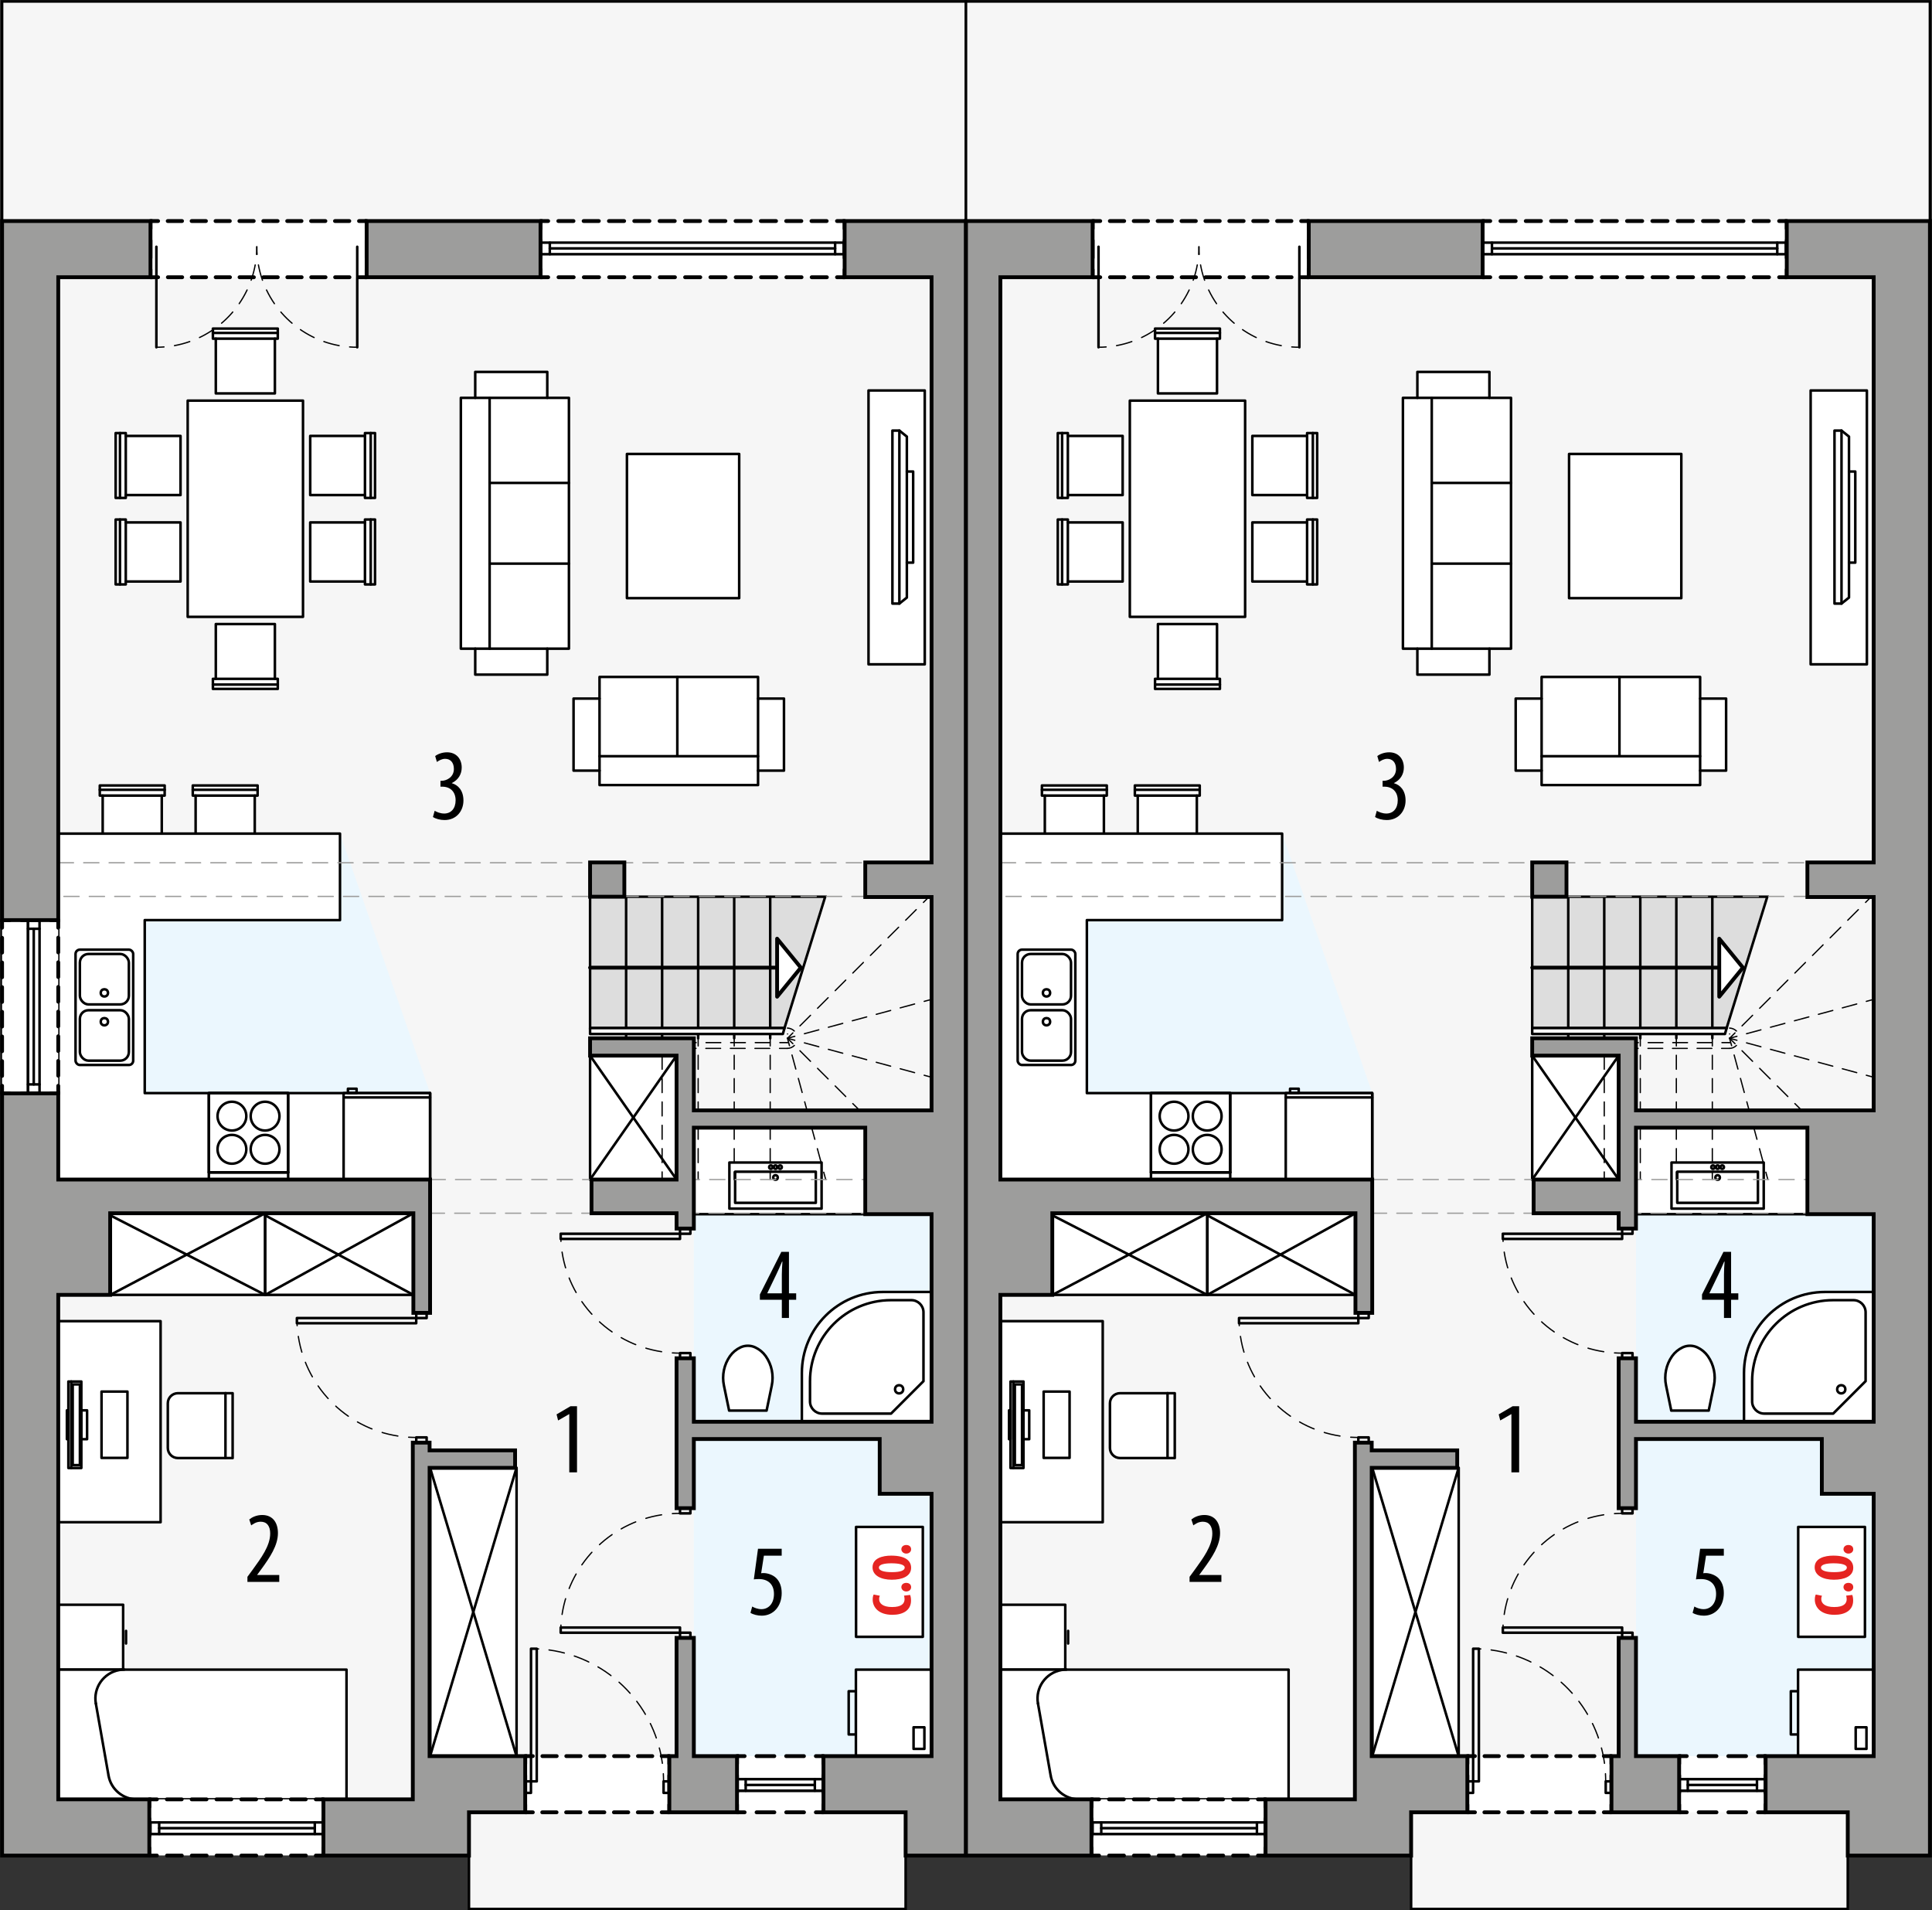 <?xml version="1.0" encoding="UTF-8"?><svg id="a" xmlns="http://www.w3.org/2000/svg" viewBox="0 0 380.03 375.68"><rect x="0" y="0" width="380.03" height="375.68" fill="#333333" stroke="none"/><polygon points=".41 .29 .41 364.71 92.25 364.71 92.25 375.42 178.14 375.42 178.14 366.92 178.14 358.41 190.01 358.38 190.01 .29 .41 .29" fill="#f6f6f6" stroke="#000" stroke-miterlimit="10" stroke-width=".5"/><rect x="136.48" y="221.77" width="46.76" height="123.59" fill="#ebf7fe" stroke-width="0"/><polygon points="66.88 163.94 11.46 163.94 11.46 231.97 84.6 231.97 84.6 214.97 66.88 163.94" fill="#ebf7fe" stroke-width="0"/><g id="b"><rect x="136.48" y="221.77" width="33.72" height="17.01" fill="#fff" stroke="#000" stroke-linecap="round" stroke-linejoin="round" stroke-width=".5"/><g id="c"><polygon points="50.11 156.46 50.11 167.23 38.48 167.23 38.48 156.46 37.92 156.46 37.92 154.47 50.67 154.47 50.67 156.46 50.11 156.46" fill="#fff" stroke="#000" stroke-linecap="round" stroke-linejoin="round" stroke-width=".5"/></g><g id="d"><line x1="50.11" y1="156.46" x2="38.48" y2="156.46" fill="none" stroke="#000" stroke-linecap="round" stroke-linejoin="round" stroke-width=".5"/></g><g id="e"><line x1="50.67" y1="155.32" x2="37.92" y2="155.32" fill="none" stroke="#000" stroke-linecap="round" stroke-linejoin="round" stroke-width=".5"/></g><g id="f"><polygon points="31.82 156.46 31.82 167.23 20.2 167.23 20.2 156.46 19.63 156.46 19.63 154.47 32.39 154.47 32.39 156.46 31.82 156.46" fill="#fff" stroke="#000" stroke-linecap="round" stroke-linejoin="round" stroke-width=".5"/></g><g id="g"><line x1="31.82" y1="156.46" x2="20.2" y2="156.46" fill="none" stroke="#000" stroke-linecap="round" stroke-linejoin="round" stroke-width=".5"/></g><g id="h"><line x1="32.39" y1="155.32" x2="19.63" y2="155.32" fill="none" stroke="#000" stroke-linecap="round" stroke-linejoin="round" stroke-width=".5"/></g><polygon points="84.6 214.97 28.47 214.97 28.47 180.95 66.88 180.95 66.88 163.94 11.46 163.94 11.46 231.97 84.6 231.97 84.6 214.97" fill="#fff" stroke="#000" stroke-linecap="round" stroke-linejoin="round" stroke-width=".5"/><g id="i"><rect x="14.86" y="186.76" width="11.34" height="22.68" rx=".85" ry=".85" fill="#fff" stroke="#000" stroke-linecap="round" stroke-linejoin="round" stroke-width=".5"/></g><g id="j"><circle cx="20.53" cy="200.93" r=".71" fill="none" stroke="#000" stroke-linecap="round" stroke-linejoin="round" stroke-width=".5"/></g><g id="k"><circle cx="20.53" cy="195.26" r=".71" fill="none" stroke="#000" stroke-linecap="round" stroke-linejoin="round" stroke-width=".5"/></g><g id="l"><rect x="15.71" y="187.61" width="9.64" height="9.92" rx="1.7" ry="1.7" fill="none" stroke="#000" stroke-linecap="round" stroke-linejoin="round" stroke-width=".5"/></g><g id="m"><rect x="15.71" y="198.67" width="9.64" height="9.92" rx="1.7" ry="1.7" fill="none" stroke="#000" stroke-linecap="round" stroke-linejoin="round" stroke-width=".5"/></g><g id="n"><rect x="67.59" y="214.97" width="17.01" height="17.01" fill="#fff" stroke="#000" stroke-linecap="round" stroke-linejoin="round" stroke-width=".5"/></g><g id="o"><line x1="67.59" y1="215.82" x2="84.6" y2="215.82" fill="none" stroke="#000" stroke-linecap="round" stroke-linejoin="round" stroke-width=".5"/></g><g id="p"><rect x="68.44" y="214.11" width="1.7" height=".85" fill="none" stroke="#000" stroke-linecap="round" stroke-linejoin="round" stroke-width=".5"/></g><g id="q"><line x1="84.6" y1="231.97" x2="84.6" y2="214.97" fill="none" stroke="#000" stroke-linecap="round" stroke-linejoin="round" stroke-width=".5"/></g><g id="r"><polygon points="56.68 214.97 56.68 230.56 56.68 231.97 41.08 231.97 41.08 214.97 56.68 214.97" fill="#fff" stroke="#000" stroke-linecap="round" stroke-linejoin="round" stroke-width=".5"/></g><g id="s"><circle cx="52.14" cy="219.5" r="2.83" fill="none" stroke="#000" stroke-linecap="round" stroke-linejoin="round" stroke-width=".5"/></g><g id="t"><circle cx="52.14" cy="226.02" r="2.83" fill="none" stroke="#000" stroke-linecap="round" stroke-linejoin="round" stroke-width=".5"/></g><g id="u"><circle cx="45.62" cy="226.02" r="2.83" fill="none" stroke="#000" stroke-linecap="round" stroke-linejoin="round" stroke-width=".5"/></g><g id="v"><circle cx="45.62" cy="219.5" r="2.83" fill="none" stroke="#000" stroke-linecap="round" stroke-linejoin="round" stroke-width=".5"/></g><g id="w"><line x1="41.08" y1="230.56" x2="56.68" y2="230.56" fill="none" stroke="#000" stroke-linecap="round" stroke-linejoin="round" stroke-width=".5"/></g><g id="x"><line x1="56.68" y1="230.56" x2="56.68" y2="230.56" fill="none" stroke="#000" stroke-linecap="round" stroke-linejoin="round" stroke-width=".5"/></g><rect x="41.08" y="214.97" width="15.59" height="15.59" fill="none" stroke="#000" stroke-linecap="round" stroke-linejoin="round" stroke-width=".5"/><g id="y"><path d="m143.42,277.41l-1.02-4.93c-.42-2.01.01-4.1,1.19-5.78.53-.75,1.25-1.34,2.08-1.73.91-.42,1.96-.42,2.87,0,.83.39,1.55.98,2.08,1.73,1.18,1.68,1.61,3.77,1.19,5.78l-1.02,4.93h-7.37" fill="#fff" stroke="#000" stroke-linecap="round" stroke-linejoin="round" stroke-width=".5"/></g><polygon points="71.79 97.36 61.02 97.36 61.02 85.73 71.79 85.73 71.79 85.17 73.77 85.17 73.77 97.92 71.79 97.92 71.79 97.36" fill="#fff" stroke="#000" stroke-linecap="round" stroke-linejoin="round" stroke-width=".5"/><line x1="71.79" y1="97.36" x2="71.79" y2="85.73" fill="none" stroke="#000" stroke-linecap="round" stroke-linejoin="round" stroke-width=".5"/><line x1="72.92" y1="97.92" x2="72.92" y2="85.17" fill="none" stroke="#000" stroke-linecap="round" stroke-linejoin="round" stroke-width=".5"/><polygon points="24.74 97.36 35.51 97.36 35.51 85.73 24.74 85.73 24.74 85.17 22.75 85.17 22.75 97.92 24.74 97.92 24.74 97.36" fill="#fff" stroke="#000" stroke-linecap="round" stroke-linejoin="round" stroke-width=".5"/><line x1="24.74" y1="97.36" x2="24.74" y2="85.73" fill="none" stroke="#000" stroke-linecap="round" stroke-linejoin="round" stroke-width=".5"/><line x1="23.6" y1="97.92" x2="23.6" y2="85.17" fill="none" stroke="#000" stroke-linecap="round" stroke-linejoin="round" stroke-width=".5"/><polygon points="71.79 114.36 61.02 114.36 61.02 102.74 71.79 102.74 71.79 102.17 73.77 102.17 73.77 114.93 71.79 114.93 71.79 114.36" fill="#fff" stroke="#000" stroke-linecap="round" stroke-linejoin="round" stroke-width=".5"/><line x1="71.79" y1="114.36" x2="71.79" y2="102.74" fill="none" stroke="#000" stroke-linecap="round" stroke-linejoin="round" stroke-width=".5"/><line x1="72.92" y1="114.93" x2="72.92" y2="102.17" fill="none" stroke="#000" stroke-linecap="round" stroke-linejoin="round" stroke-width=".5"/><polygon points="24.74 114.36 35.51 114.36 35.51 102.74 24.74 102.74 24.74 102.17 22.75 102.17 22.75 114.93 24.74 114.93 24.74 114.36" fill="#fff" stroke="#000" stroke-linecap="round" stroke-linejoin="round" stroke-width=".5"/><line x1="24.74" y1="114.36" x2="24.74" y2="102.74" fill="none" stroke="#000" stroke-linecap="round" stroke-linejoin="round" stroke-width=".5"/><line x1="23.6" y1="114.93" x2="23.6" y2="102.17" fill="none" stroke="#000" stroke-linecap="round" stroke-linejoin="round" stroke-width=".5"/><polygon points="54.07 66.6 54.07 77.37 42.45 77.37 42.45 66.6 41.88 66.6 41.88 64.62 54.64 64.62 54.64 66.6 54.07 66.6" fill="#fff" stroke="#000" stroke-linecap="round" stroke-linejoin="round" stroke-width=".5"/><line x1="54.07" y1="66.6" x2="42.45" y2="66.6" fill="none" stroke="#000" stroke-linecap="round" stroke-linejoin="round" stroke-width=".5"/><line x1="54.64" y1="65.47" x2="41.88" y2="65.47" fill="none" stroke="#000" stroke-linecap="round" stroke-linejoin="round" stroke-width=".5"/><polygon points="54.07 133.5 54.07 122.73 42.45 122.73 42.45 133.5 41.88 133.5 41.88 135.48 54.64 135.48 54.64 133.5 54.07 133.5" fill="#fff" stroke="#000" stroke-linecap="round" stroke-linejoin="round" stroke-width=".5"/><line x1="54.07" y1="133.5" x2="42.45" y2="133.5" fill="none" stroke="#000" stroke-linecap="round" stroke-linejoin="round" stroke-width=".5"/><line x1="54.64" y1="134.63" x2="41.88" y2="134.63" fill="none" stroke="#000" stroke-linecap="round" stroke-linejoin="round" stroke-width=".5"/><rect x="36.92" y="78.79" width="22.68" height="42.52" fill="#fff" stroke="#000" stroke-linecap="round" stroke-linejoin="round" stroke-width=".5"/><polyline points="111.91 78.24 107.65 78.24 107.65 73.14 93.48 73.14 93.48 78.24 90.65 78.24 90.65 127.57 93.48 127.57 93.48 132.67 107.65 132.67 107.65 127.57 111.91 127.57 111.91 78.24" fill="#fff" stroke="#000" stroke-linecap="round" stroke-linejoin="round" stroke-width=".5"/><polyline points="93.48 78.24 96.31 78.24 96.31 127.57 93.48 127.57" fill="none" stroke="#000" stroke-linecap="round" stroke-linejoin="round" stroke-width=".5"/><line x1="107.65" y1="78.24" x2="96.31" y2="78.24" fill="none" stroke="#000" stroke-linecap="round" stroke-linejoin="round" stroke-width=".5"/><line x1="96.31" y1="127.57" x2="107.65" y2="127.57" fill="none" stroke="#000" stroke-linecap="round" stroke-linejoin="round" stroke-width=".5"/><line x1="111.91" y1="94.97" x2="96.31" y2="94.97" fill="none" stroke="#000" stroke-linecap="round" stroke-linejoin="round" stroke-width=".5"/><line x1="111.91" y1="110.84" x2="96.31" y2="110.84" fill="none" stroke="#000" stroke-linecap="round" stroke-linejoin="round" stroke-width=".5"/><polyline points="117.93 133.13 117.93 137.38 112.82 137.38 112.82 151.55 117.93 151.55 117.93 154.39 149.11 154.39 149.11 151.55 154.21 151.55 154.21 137.38 149.11 137.38 149.11 133.13 117.93 133.13" fill="#fff" stroke="#000" stroke-linecap="round" stroke-linejoin="round" stroke-width=".5"/><line x1="117.93" y1="137.38" x2="117.93" y2="148.72" fill="none" stroke="#000" stroke-linecap="round" stroke-linejoin="round" stroke-width=".5"/><line x1="149.11" y1="148.72" x2="149.11" y2="137.38" fill="none" stroke="#000" stroke-linecap="round" stroke-linejoin="round" stroke-width=".5"/><line x1="133.23" y1="133.13" x2="133.23" y2="148.72" fill="none" stroke="#000" stroke-linecap="round" stroke-linejoin="round" stroke-width=".5"/><polyline points="117.93 151.55 117.93 148.72 117.93 148.72 149.11 148.72 149.11 151.55" fill="none" stroke="#000" stroke-linecap="round" stroke-linejoin="round" stroke-width=".5"/><rect x="123.32" y="89.28" width="22.08" height="28.35" fill="#fff" stroke="#000" stroke-linecap="round" stroke-linejoin="round" stroke-width=".5"/><rect x="170.84" y="76.79" width="11.06" height="53.86" fill="#fff" stroke="#000" stroke-linecap="round" stroke-linejoin="round" stroke-width=".5"/><polygon points="176.91 84.68 175.54 84.68 175.54 118.7 176.91 118.7 176.91 118.7 178.38 117.52 178.38 110.65 179.62 110.65 179.62 92.73 178.38 92.73 178.38 85.86 176.91 84.68" fill="none" stroke="#000" stroke-linecap="round" stroke-linejoin="round" stroke-width=".5"/><line x1="176.91" y1="84.68" x2="176.91" y2="118.7" fill="none" stroke="#000" stroke-linecap="round" stroke-linejoin="round" stroke-width=".5"/><line x1="178.38" y1="110.65" x2="178.38" y2="92.73" fill="none" stroke="#000" stroke-linecap="round" stroke-linejoin="round" stroke-width=".5"/><rect x="166.94" y="332.6" width="1.42" height="8.5" fill="none" stroke="#000" stroke-linecap="round" stroke-linejoin="round" stroke-width=".5"/><rect x="168.36" y="328.35" width="14.88" height="17.01" fill="#fff" stroke="#000" stroke-linecap="round" stroke-linejoin="round" stroke-width=".5"/><polygon points="181.83 339.69 181.83 343.94 179.7 343.94 179.7 339.69 179.7 343.94 181.83 343.94 181.83 339.69 179.7 339.69 181.83 339.69" fill="none" stroke="#000" stroke-linecap="round" stroke-linejoin="round" stroke-width=".5"/><rect x="168.39" y="300.29" width="13.13" height="21.61" fill="#fff" stroke="#000" stroke-linecap="round" stroke-linejoin="round" stroke-width=".5"/><path d="m183.24,254.08h-9.57c-8.81,0-15.94,7.14-15.94,15.94v9.57s25.51,0,25.51,0v-25.51Z" fill="#fff" stroke="#000" stroke-linecap="round" stroke-linejoin="round" stroke-width=".5"/><circle cx="176.86" cy="273.22" r=".8" fill="none" stroke="#000" stroke-linecap="round" stroke-linejoin="round" stroke-width=".5"/><path d="m181.65,271.62l-6.38,6.38h-13.55c-1.32,0-2.39-1.07-2.39-2.39v-2.39s0-1.59,0-1.59c0-8.81,7.14-15.94,15.94-15.94h3.99c1.32,0,2.39,1.07,2.39,2.39,0,0,0,13.55,0,13.55Z" fill="none" stroke="#000" stroke-linecap="round" stroke-linejoin="round" stroke-width=".5"/><rect x="84.6" y="288.67" width="17.01" height="56.69" fill="#fff" stroke="#000" stroke-linecap="round" stroke-linejoin="round" stroke-width=".5"/><line x1="101.6" y1="288.67" x2="84.6" y2="345.36" fill="none" stroke="#000" stroke-linecap="round" stroke-linejoin="round" stroke-width=".5"/><line x1="101.6" y1="345.36" x2="84.6" y2="288.67" fill="none" stroke="#000" stroke-linecap="round" stroke-linejoin="round" stroke-width=".5"/><rect x="116.07" y="207.6" width="17.01" height="24.38" fill="#fff" stroke="#000" stroke-linecap="round" stroke-linejoin="round" stroke-width=".5"/><line x1="133.08" y1="207.6" x2="116.07" y2="231.97" fill="none" stroke="#000" stroke-linecap="round" stroke-linejoin="round" stroke-width=".5"/><line x1="133.08" y1="231.97" x2="116.07" y2="207.6" fill="none" stroke="#000" stroke-linecap="round" stroke-linejoin="round" stroke-width=".5"/><polyline points="161.61 228.62 161.61 237.69 143.47 237.69 143.47 228.62 161.61 228.62" fill="none" stroke="#000" stroke-linecap="round" stroke-linejoin="round" stroke-width=".5"/><rect x="144.6" y="230.43" width="15.87" height="6.12" fill="none" stroke="#000" stroke-linecap="round" stroke-linejoin="round" stroke-width=".5"/><circle cx="152.54" cy="231.57" r=".45" fill="none" stroke="#000" stroke-linecap="round" stroke-linejoin="round" stroke-width=".5"/><circle cx="152.54" cy="229.53" r=".34" fill="none" stroke="#000" stroke-linecap="round" stroke-linejoin="round" stroke-width=".5"/><circle cx="151.63" cy="229.53" r=".34" fill="none" stroke="#000" stroke-linecap="round" stroke-linejoin="round" stroke-width=".5"/><circle cx="153.45" cy="229.53" r=".34" fill="none" stroke="#000" stroke-linecap="round" stroke-linejoin="round" stroke-width=".5"/><g id="z"><polyline points="24.22 328.35 24.22 315.59 11.46 315.59 11.46 328.35 24.22 328.35" fill="#fff" stroke="#000" stroke-linecap="round" stroke-linejoin="round" stroke-width=".5"/></g><g id="aa"><polyline points="68.16 353.86 11.46 353.86 11.46 328.35 68.16 328.35 68.16 353.86" fill="#fff" stroke="#000" stroke-linecap="round" stroke-linejoin="round" stroke-width=".5"/></g><g id="ab"><line x1="18.85" y1="335" x2="21.35" y2="349.18" fill="none" stroke="#000" stroke-linecap="round" stroke-linejoin="round" stroke-width=".5"/></g><g id="ac"><path d="m26.93,353.86c-2.75,0-5.11-1.98-5.58-4.68" fill="none" stroke="#000" stroke-linecap="round" stroke-linejoin="round" stroke-width=".5"/></g><g id="ad"><path d="m18.85,335c-.54-3.08,1.52-6.02,4.6-6.57.33-.06.65-.09.98-.09" fill="none" stroke="#000" stroke-linecap="round" stroke-linejoin="round" stroke-width=".5"/></g><g id="ae"><line x1="24.79" y1="323.21" x2="24.79" y2="320.73" fill="none" stroke="#000" stroke-linecap="round" stroke-linejoin="round" stroke-width=".5"/></g><g id="af"><rect x="11.46" y="259.82" width="20.13" height="39.54" fill="#fff" stroke="#000" stroke-linecap="round" stroke-linejoin="round" stroke-width=".5"/></g><g id="ag"><path d="m45.76,286.74h-10.77c-1.1,0-1.98-.89-1.98-1.98v-8.79c0-1.1.89-1.98,1.98-1.98h10.77s0,12.76,0,12.76" fill="#fff" stroke="#000" stroke-linecap="round" stroke-linejoin="round" stroke-width=".5"/></g><g id="ah"><line x1="44.35" y1="286.74" x2="44.35" y2="273.98" fill="none" stroke="#000" stroke-linecap="round" stroke-linejoin="round" stroke-width=".5"/></g><g id="ai"><line x1="14.01" y1="288.7" x2="14.01" y2="271.69" fill="none" stroke="#000" stroke-linecap="round" stroke-linejoin="round" stroke-width=".5"/></g><g id="aj"><rect x="13.45" y="271.69" width="2.55" height="17.01" fill="none" stroke="#000" stroke-linecap="round" stroke-linejoin="round" stroke-width=".5"/></g><g id="ak"><rect x="14.3" y="272.26" width="1.42" height="15.87" fill="none" stroke="#000" stroke-linecap="round" stroke-linejoin="round" stroke-width=".5"/></g><g id="al"><rect x="16" y="277.36" width="1.13" height="5.67" fill="none" stroke="#000" stroke-linecap="round" stroke-linejoin="round" stroke-width=".5"/></g><g id="am"><polyline points="19.97 273.67 19.97 286.71 25.07 286.71 25.07 273.67 19.97 273.67" fill="none" stroke="#000" stroke-linecap="round" stroke-linejoin="round" stroke-width=".5"/></g><g id="an"><rect x="13.16" y="277.36" width=".28" height="5.67" fill="none" stroke="#000" stroke-linecap="round" stroke-linejoin="round" stroke-width=".5"/></g><rect x="21.71" y="238.6" width="30.43" height="16.05" fill="#fff" stroke="#000" stroke-linecap="round" stroke-linejoin="round" stroke-width=".5"/><line x1="52.14" y1="254.65" x2="21.67" y2="239" fill="none" stroke="#000" stroke-linecap="round" stroke-linejoin="round" stroke-width=".5"/><line x1="21.71" y1="254.65" x2="52.14" y2="238.6" fill="none" stroke="#000" stroke-linecap="round" stroke-linejoin="round" stroke-width=".5"/><rect x="52.18" y="238.6" width="29.13" height="16.05" fill="#fff" stroke="#000" stroke-linecap="round" stroke-linejoin="round" stroke-width=".5"/><line x1="81.31" y1="254.65" x2="52.14" y2="239" fill="none" stroke="#000" stroke-linecap="round" stroke-linejoin="round" stroke-width=".5"/><line x1="52.18" y1="254.65" x2="81.31" y2="238.6" fill="none" stroke="#000" stroke-linecap="round" stroke-linejoin="round" stroke-width=".5"/></g><polygon points="154.31 202.18 116.07 202.18 116.07 176.35 162.32 176.35 154.31 202.18" fill="#ddd" fill-rule="evenodd" stroke="#000" stroke-miterlimit="10" stroke-width=".5"/><line x1="130.24" y1="176.41" x2="130.24" y2="204.19" fill="none" stroke="#000" stroke-linecap="round" stroke-linejoin="round" stroke-width=".5"/><line x1="137.33" y1="176.41" x2="137.33" y2="204.19" fill="none" stroke="#000" stroke-linecap="round" stroke-linejoin="round" stroke-width=".5"/><line x1="144.42" y1="176.41" x2="144.42" y2="204.19" fill="none" stroke="#000" stroke-linecap="round" stroke-linejoin="round" stroke-width=".5"/><line x1="123.16" y1="204.19" x2="123.16" y2="176.41" fill="none" stroke="#000" stroke-linecap="round" stroke-linejoin="round" stroke-width=".5"/><line x1="151.5" y1="176.41" x2="151.5" y2="204.19" fill="none" stroke="#000" stroke-linecap="round" stroke-linejoin="round" stroke-width=".5"/><polygon points="153.99 203.34 116.07 203.34 116.07 202.18 154.31 202.18 153.99 203.34" fill="#fff" stroke="#000" stroke-linecap="round" stroke-linejoin="round" stroke-width=".5"/><line x1="116.07" y1="190.3" x2="152.86" y2="190.3" fill="none" stroke="#000" stroke-linecap="round" stroke-linejoin="round" stroke-width=".75"/><polygon points="152.86 184.6 157.53 190.3 152.86 196.01 152.86 184.6" fill="#fff" stroke="#000" stroke-linecap="round" stroke-linejoin="round" stroke-width=".75"/><line x1="130.24" y1="231.97" x2="130.24" y2="230.47" fill="none" stroke="#000" stroke-linecap="round" stroke-linejoin="round" stroke-width=".25"/><line x1="130.24" y1="228.64" x2="130.24" y2="206.61" fill="none" stroke="#000" stroke-dasharray="0 0 2.75 1.84" stroke-linecap="round" stroke-linejoin="round" stroke-width=".25"/><line x1="130.24" y1="205.69" x2="130.24" y2="204.19" fill="none" stroke="#000" stroke-linecap="round" stroke-linejoin="round" stroke-width=".25"/><line x1="137.33" y1="231.97" x2="137.33" y2="230.47" fill="none" stroke="#000" stroke-linecap="round" stroke-linejoin="round" stroke-width=".25"/><line x1="137.33" y1="228.64" x2="137.33" y2="206.61" fill="none" stroke="#000" stroke-dasharray="0 0 2.75 1.84" stroke-linecap="round" stroke-linejoin="round" stroke-width=".25"/><line x1="137.33" y1="205.69" x2="137.33" y2="204.19" fill="none" stroke="#000" stroke-linecap="round" stroke-linejoin="round" stroke-width=".25"/><line x1="144.42" y1="231.97" x2="144.42" y2="230.47" fill="none" stroke="#000" stroke-linecap="round" stroke-linejoin="round" stroke-width=".25"/><line x1="144.42" y1="228.64" x2="144.42" y2="206.61" fill="none" stroke="#000" stroke-dasharray="0 0 2.75 1.84" stroke-linecap="round" stroke-linejoin="round" stroke-width=".25"/><line x1="144.42" y1="205.69" x2="144.42" y2="204.19" fill="none" stroke="#000" stroke-linecap="round" stroke-linejoin="round" stroke-width=".25"/><line x1="151.5" y1="231.97" x2="151.5" y2="230.47" fill="none" stroke="#000" stroke-linecap="round" stroke-linejoin="round" stroke-width=".25"/><line x1="151.5" y1="228.64" x2="151.5" y2="206.61" fill="none" stroke="#000" stroke-dasharray="0 0 2.75 1.84" stroke-linecap="round" stroke-linejoin="round" stroke-width=".25"/><line x1="151.5" y1="205.69" x2="151.5" y2="204.19" fill="none" stroke="#000" stroke-linecap="round" stroke-linejoin="round" stroke-width=".25"/><line x1="154.9" y1="204.19" x2="156.34" y2="203.8" fill="none" stroke="#000" stroke-linecap="round" stroke-linejoin="round" stroke-width=".25"/><line x1="158.23" y1="203.29" x2="180.85" y2="197.19" fill="none" stroke="#000" stroke-dasharray="0 0 2.93 1.95" stroke-linecap="round" stroke-linejoin="round" stroke-width=".25"/><line x1="181.79" y1="196.93" x2="183.24" y2="196.54" fill="none" stroke="#000" stroke-linecap="round" stroke-linejoin="round" stroke-width=".25"/><line x1="154.9" y1="204.19" x2="155.96" y2="203.13" fill="none" stroke="#000" stroke-linecap="round" stroke-linejoin="round" stroke-width=".25"/><line x1="157.35" y1="201.75" x2="180.94" y2="178.17" fill="none" stroke="#000" stroke-dasharray="0 0 2.94 1.96" stroke-linecap="round" stroke-linejoin="round" stroke-width=".25"/><line x1="181.64" y1="177.47" x2="182.7" y2="176.41" fill="none" stroke="#000" stroke-linecap="round" stroke-linejoin="round" stroke-width=".25"/><line x1="154.9" y1="204.19" x2="156.34" y2="204.58" fill="none" stroke="#000" stroke-linecap="round" stroke-linejoin="round" stroke-width=".25"/><line x1="158.23" y1="205.09" x2="180.85" y2="211.2" fill="none" stroke="#000" stroke-dasharray="0 0 2.93 1.95" stroke-linecap="round" stroke-linejoin="round" stroke-width=".25"/><line x1="181.79" y1="211.46" x2="183.24" y2="211.85" fill="none" stroke="#000" stroke-linecap="round" stroke-linejoin="round" stroke-width=".25"/><line x1="154.9" y1="204.19" x2="155.96" y2="205.25" fill="none" stroke="#000" stroke-linecap="round" stroke-linejoin="round" stroke-width=".25"/><line x1="157.35" y1="206.64" x2="180.94" y2="230.22" fill="none" stroke="#000" stroke-dasharray="0 0 2.94 1.96" stroke-linecap="round" stroke-linejoin="round" stroke-width=".25"/><line x1="181.64" y1="230.91" x2="182.7" y2="231.97" fill="none" stroke="#000" stroke-linecap="round" stroke-linejoin="round" stroke-width=".25"/><line x1="154.9" y1="204.19" x2="155.29" y2="205.64" fill="none" stroke="#000" stroke-linecap="round" stroke-linejoin="round" stroke-width=".25"/><line x1="155.79" y1="207.48" x2="161.78" y2="229.6" fill="none" stroke="#000" stroke-dasharray="0 0 2.86 1.91" stroke-linecap="round" stroke-linejoin="round" stroke-width=".25"/><line x1="162.03" y1="230.53" x2="162.42" y2="231.97" fill="none" stroke="#000" stroke-linecap="round" stroke-linejoin="round" stroke-width=".25"/><line x1="154.84" y1="206.18" x2="153.34" y2="206.18" fill="none" stroke="#000" stroke-linecap="round" stroke-linejoin="round" stroke-width=".25"/><line x1="151.4" y1="206.18" x2="118.54" y2="206.18" fill="none" stroke="#000" stroke-dasharray="0 0 2.9 1.93" stroke-linecap="round" stroke-linejoin="round" stroke-width=".25"/><line x1="117.57" y1="206.18" x2="116.07" y2="206.18" fill="none" stroke="#000" stroke-linecap="round" stroke-linejoin="round" stroke-width=".25"/><line x1="154.9" y1="205.04" x2="153.4" y2="205.04" fill="none" stroke="#000" stroke-linecap="round" stroke-linejoin="round" stroke-width=".25"/><line x1="151.46" y1="205.04" x2="118.54" y2="205.04" fill="none" stroke="#000" stroke-dasharray="0 0 2.9 1.94" stroke-linecap="round" stroke-linejoin="round" stroke-width=".25"/><line x1="117.57" y1="205.04" x2="116.07" y2="205.04" fill="none" stroke="#000" stroke-linecap="round" stroke-linejoin="round" stroke-width=".25"/><path d="m154.9,206.18c.53-.02,1-.23,1.35-.58" fill="none" stroke="#000" stroke-linecap="round" stroke-linejoin="round" stroke-width=".25"/><path d="m156.24,202.76c-.35-.34-.82-.56-1.35-.58" fill="none" stroke="#000" stroke-linecap="round" stroke-linejoin="round" stroke-width=".25"/><path d="m154.9,205.04c.47,0,.85-.38.85-.85s-.38-.85-.85-.85" fill="none" stroke="#000" stroke-dasharray="0 2.65" stroke-linecap="round" stroke-linejoin="round" stroke-width=".25"/><g id="ao"><rect x="29.6" y="43.47" width="42.52" height="11.05" fill="#fff" stroke-width="0"/><polyline points="72.12 53.02 72.12 54.52 70.62 54.52" fill="none" stroke="#000" stroke-linecap="round" stroke-linejoin="round" stroke-width=".75"/><line x1="68.74" y1="54.52" x2="32.05" y2="54.52" fill="none" stroke="#000" stroke-dasharray="0 0 2.82 1.88" stroke-linecap="round" stroke-linejoin="round" stroke-width=".75"/><polyline points="31.1 54.52 29.6 54.52 29.6 53.02" fill="none" stroke="#000" stroke-linecap="round" stroke-linejoin="round" stroke-width=".75"/><line x1="29.6" y1="50.72" x2="29.6" y2="46.12" fill="none" stroke="#000" stroke-dasharray="0 0 3.45 2.3" stroke-linecap="round" stroke-linejoin="round" stroke-width=".75"/><polyline points="29.6 44.97 29.6 43.47 31.1 43.47" fill="none" stroke="#000" stroke-linecap="round" stroke-linejoin="round" stroke-width=".75"/><line x1="32.99" y1="43.47" x2="69.68" y2="43.47" fill="none" stroke="#000" stroke-dasharray="0 0 2.82 1.88" stroke-linecap="round" stroke-linejoin="round" stroke-width=".75"/><polyline points="70.62 43.47 72.12 43.47 72.12 44.97" fill="none" stroke="#000" stroke-linecap="round" stroke-linejoin="round" stroke-width=".75"/><line x1="72.12" y1="47.27" x2="72.12" y2="51.87" fill="none" stroke="#000" stroke-dasharray="0 0 3.45 2.3" stroke-linecap="round" stroke-linejoin="round" stroke-width=".75"/><rect x=".41" y="180.95" width="11.05" height="34.08" fill="#fff" stroke-width="0"/><polyline points="9.96 180.95 11.46 180.95 11.46 182.45" fill="none" stroke="#000" stroke-linecap="round" stroke-linejoin="round" stroke-width=".75"/><line x1="11.46" y1="184.39" x2="11.46" y2="212.56" fill="none" stroke="#000" stroke-dasharray="0 0 2.91 1.94" stroke-linecap="round" stroke-linejoin="round" stroke-width=".75"/><polyline points="11.46 213.53 11.46 215.03 9.96 215.03" fill="none" stroke="#000" stroke-linecap="round" stroke-linejoin="round" stroke-width=".75"/><line x1="7.66" y1="215.03" x2="3.06" y2="215.03" fill="none" stroke="#000" stroke-dasharray="0 0 3.45 2.3" stroke-linecap="round" stroke-linejoin="round" stroke-width=".75"/><polyline points="1.91 215.03 .41 215.03 .41 213.53" fill="none" stroke="#000" stroke-linecap="round" stroke-linejoin="round" stroke-width=".75"/><line x1=".41" y1="211.59" x2=".41" y2="183.42" fill="none" stroke="#000" stroke-dasharray="0 0 2.91 1.94" stroke-linecap="round" stroke-linejoin="round" stroke-width=".75"/><polyline points=".41 182.45 .41 180.95 1.91 180.95" fill="none" stroke="#000" stroke-linecap="round" stroke-linejoin="round" stroke-width=".75"/><line x1="4.21" y1="180.95" x2="8.81" y2="180.95" fill="none" stroke="#000" stroke-dasharray="0 0 3.45 2.3" stroke-linecap="round" stroke-linejoin="round" stroke-width=".75"/><rect x="29.37" y="353.86" width="34.25" height="11.05" fill="#fff" stroke-width="0"/><polyline points="63.62 363.42 63.62 364.92 62.12 364.92" fill="none" stroke="#000" stroke-linecap="round" stroke-linejoin="round" stroke-width=".75"/><line x1="60.17" y1="364.92" x2="31.84" y2="364.92" fill="none" stroke="#000" stroke-dasharray="0 0 2.93 1.95" stroke-linecap="round" stroke-linejoin="round" stroke-width=".75"/><polyline points="30.87 364.92 29.37 364.92 29.37 363.42" fill="none" stroke="#000" stroke-linecap="round" stroke-linejoin="round" stroke-width=".75"/><line x1="29.37" y1="361.12" x2="29.37" y2="356.51" fill="none" stroke="#000" stroke-dasharray="0 0 3.45 2.3" stroke-linecap="round" stroke-linejoin="round" stroke-width=".75"/><polyline points="29.37 355.36 29.37 353.86 30.87 353.86" fill="none" stroke="#000" stroke-linecap="round" stroke-linejoin="round" stroke-width=".75"/><line x1="32.82" y1="353.86" x2="61.14" y2="353.86" fill="none" stroke="#000" stroke-dasharray="0 0 2.93 1.95" stroke-linecap="round" stroke-linejoin="round" stroke-width=".75"/><polyline points="62.12 353.86 63.62 353.86 63.62 355.36" fill="none" stroke="#000" stroke-linecap="round" stroke-linejoin="round" stroke-width=".75"/><line x1="63.62" y1="357.66" x2="63.62" y2="362.27" fill="none" stroke="#000" stroke-dasharray="0 0 3.45 2.3" stroke-linecap="round" stroke-linejoin="round" stroke-width=".75"/><rect x="103.31" y="345.36" width="28.35" height="11.05" fill="#fff" stroke-width="0"/><polyline points="131.66 354.91 131.66 356.41 130.16 356.41" fill="none" stroke="#000" stroke-linecap="round" stroke-linejoin="round" stroke-width=".75"/><line x1="128.28" y1="356.41" x2="105.75" y2="356.41" fill="none" stroke="#000" stroke-dasharray="0 0 2.82 1.88" stroke-linecap="round" stroke-linejoin="round" stroke-width=".75"/><polyline points="104.81 356.41 103.31 356.41 103.31 354.91" fill="none" stroke="#000" stroke-linecap="round" stroke-linejoin="round" stroke-width=".75"/><line x1="103.31" y1="352.61" x2="103.31" y2="348.01" fill="none" stroke="#000" stroke-dasharray="0 0 3.45 2.3" stroke-linecap="round" stroke-linejoin="round" stroke-width=".75"/><polyline points="103.31 346.86 103.31 345.36 104.81 345.36" fill="none" stroke="#000" stroke-linecap="round" stroke-linejoin="round" stroke-width=".75"/><line x1="106.69" y1="345.36" x2="129.22" y2="345.36" fill="none" stroke="#000" stroke-dasharray="0 0 2.82 1.88" stroke-linecap="round" stroke-linejoin="round" stroke-width=".75"/><polyline points="130.16 345.36 131.66 345.36 131.66 346.86" fill="none" stroke="#000" stroke-linecap="round" stroke-linejoin="round" stroke-width=".75"/><line x1="131.66" y1="349.16" x2="131.66" y2="353.76" fill="none" stroke="#000" stroke-dasharray="0 0 3.45 2.3" stroke-linecap="round" stroke-linejoin="round" stroke-width=".75"/><rect x="144.97" y="345.36" width="17.01" height="11.05" fill="#fff" stroke-width="0"/><polyline points="161.98 354.91 161.98 356.41 160.48 356.41" fill="none" stroke="#000" stroke-linecap="round" stroke-linejoin="round" stroke-width=".75"/><line x1="158.15" y1="356.41" x2="147.64" y2="356.41" fill="none" stroke="#000" stroke-dasharray="0 0 3.5 2.33" stroke-linecap="round" stroke-linejoin="round" stroke-width=".75"/><polyline points="146.47 356.41 144.97 356.41 144.97 354.91" fill="none" stroke="#000" stroke-linecap="round" stroke-linejoin="round" stroke-width=".75"/><line x1="144.97" y1="352.61" x2="144.97" y2="348.01" fill="none" stroke="#000" stroke-dasharray="0 0 3.45 2.3" stroke-linecap="round" stroke-linejoin="round" stroke-width=".75"/><polyline points="144.97 346.86 144.97 345.36 146.47 345.36" fill="none" stroke="#000" stroke-linecap="round" stroke-linejoin="round" stroke-width=".75"/><line x1="148.81" y1="345.36" x2="159.32" y2="345.36" fill="none" stroke="#000" stroke-dasharray="0 0 3.5 2.33" stroke-linecap="round" stroke-linejoin="round" stroke-width=".75"/><polyline points="160.48 345.36 161.98 345.36 161.98 346.86" fill="none" stroke="#000" stroke-linecap="round" stroke-linejoin="round" stroke-width=".75"/><line x1="161.98" y1="349.16" x2="161.98" y2="353.76" fill="none" stroke="#000" stroke-dasharray="0 0 3.45 2.3" stroke-linecap="round" stroke-linejoin="round" stroke-width=".75"/><rect x="106.33" y="43.47" width="59.82" height="11.05" fill="#fff" stroke-width="0"/><polyline points="166.14 53.02 166.14 54.52 164.64 54.52" fill="none" stroke="#000" stroke-linecap="round" stroke-linejoin="round" stroke-width=".75"/><line x1="162.65" y1="54.52" x2="108.82" y2="54.52" fill="none" stroke="#000" stroke-dasharray="0 0 2.99 1.99" stroke-linecap="round" stroke-linejoin="round" stroke-width=".75"/><polyline points="107.83 54.52 106.33 54.52 106.33 53.02" fill="none" stroke="#000" stroke-linecap="round" stroke-linejoin="round" stroke-width=".75"/><line x1="106.33" y1="50.72" x2="106.33" y2="46.12" fill="none" stroke="#000" stroke-dasharray="0 0 3.45 2.3" stroke-linecap="round" stroke-linejoin="round" stroke-width=".75"/><polyline points="106.33 44.97 106.33 43.47 107.83 43.47" fill="none" stroke="#000" stroke-linecap="round" stroke-linejoin="round" stroke-width=".75"/><line x1="109.82" y1="43.47" x2="163.64" y2="43.47" fill="none" stroke="#000" stroke-dasharray="0 0 2.99 1.99" stroke-linecap="round" stroke-linejoin="round" stroke-width=".75"/><polyline points="164.64 43.47 166.14 43.47 166.14 44.97" fill="none" stroke="#000" stroke-linecap="round" stroke-linejoin="round" stroke-width=".75"/><line x1="166.14" y1="47.27" x2="166.14" y2="51.87" fill="none" stroke="#000" stroke-dasharray="0 0 3.45 2.3" stroke-linecap="round" stroke-linejoin="round" stroke-width=".75"/></g><g id="ap"><g id="aq"><rect x="103.31" y="350.32" width="1.13" height="2.27" fill="none" stroke="#000" stroke-linecap="round" stroke-linejoin="round" stroke-width=".5"/></g><g id="ar"><rect x="130.53" y="350.32" width="1.13" height="2.27" fill="none" stroke="#000" stroke-linecap="round" stroke-linejoin="round" stroke-width=".5"/></g><g id="as"><rect x="104.45" y="324.24" width="1.13" height="26.08" fill="none" stroke="#000" stroke-linecap="round" stroke-linejoin="round" stroke-width=".5"/></g><g id="at"><path d="m104.45,324.24c.5,0,1,.01,1.5.04" fill="none" stroke="#000" stroke-linecap="round" stroke-linejoin="round" stroke-width=".25"/><path d="m107.99,324.48c11.91,1.62,21.26,11.27,22.42,23.32" fill="none" stroke="#000" stroke-dasharray="0 0 3.08 2.05" stroke-linecap="round" stroke-linejoin="round" stroke-width=".25"/><path d="m130.48,348.82c.03.5.04,1,.04,1.5" fill="none" stroke="#000" stroke-linecap="round" stroke-linejoin="round" stroke-width=".25"/></g><rect x="133.76" y="241.61" width="2.04" height="1.02" fill="none" stroke="#000" stroke-linecap="round" stroke-linejoin="round" stroke-width=".5"/><rect x="133.76" y="266.1" width="2.04" height="1.02" fill="none" stroke="#000" stroke-linecap="round" stroke-linejoin="round" stroke-width=".5"/><rect x="110.29" y="242.63" width="23.47" height="1.02" fill="none" stroke="#000" stroke-linecap="round" stroke-linejoin="round" stroke-width=".5"/><path d="m110.29,242.63c0,.5.02,1,.05,1.5" fill="none" stroke="#000" stroke-linecap="round" stroke-linejoin="round" stroke-width=".25"/><path d="m110.56,246.24c1.61,10.42,10.07,18.58,20.64,19.73" fill="none" stroke="#000" stroke-dasharray="0 0 3.17 2.12" stroke-linecap="round" stroke-linejoin="round" stroke-width=".25"/><path d="m132.26,266.06c.5.03,1,.05,1.5.05" fill="none" stroke="#000" stroke-linecap="round" stroke-linejoin="round" stroke-width=".25"/><rect x="133.76" y="321.09" width="2.04" height="1.02" fill="none" stroke="#000" stroke-linecap="round" stroke-linejoin="round" stroke-width=".5"/><rect x="133.76" y="296.6" width="2.04" height="1.02" fill="none" stroke="#000" stroke-linecap="round" stroke-linejoin="round" stroke-width=".5"/><rect x="110.29" y="320.07" width="23.47" height="1.02" fill="none" stroke="#000" stroke-linecap="round" stroke-linejoin="round" stroke-width=".5"/><path d="m110.29,321.09c0-.5.02-1,.05-1.5" fill="none" stroke="#000" stroke-linecap="round" stroke-linejoin="round" stroke-width=".25"/><path d="m110.56,317.49c1.61-10.42,10.07-18.58,20.64-19.73" fill="none" stroke="#000" stroke-dasharray="0 0 3.17 2.12" stroke-linecap="round" stroke-linejoin="round" stroke-width=".25"/><path d="m132.26,297.67c.5-.03,1-.05,1.5-.05" fill="none" stroke="#000" stroke-linecap="round" stroke-linejoin="round" stroke-width=".25"/><g id="au"><path d="m30.76,68.29c.5,0,1-.02,1.5-.06" fill="none" stroke="#000" stroke-linecap="round" stroke-linejoin="round" stroke-width=".25"/><path d="m34.32,67.97c8.4-1.53,14.94-8.36,16.04-16.9" fill="none" stroke="#000" stroke-dasharray="0 0 3.11 2.08" stroke-linecap="round" stroke-linejoin="round" stroke-width=".25"/><path d="m50.46,50.03c.04-.5.06-1,.06-1.5" fill="none" stroke="#000" stroke-linecap="round" stroke-linejoin="round" stroke-width=".25"/></g><g id="av"><line x1="30.76" y1="48.53" x2="30.76" y2="68.29" fill="none" stroke="#000" stroke-linecap="round" stroke-linejoin="round" stroke-width=".5"/></g><g id="aw"><path d="m70.27,68.29c-.5,0-1-.02-1.5-.06" fill="none" stroke="#000" stroke-linecap="round" stroke-linejoin="round" stroke-width=".25"/><path d="m66.71,67.97c-8.4-1.53-14.94-8.36-16.04-16.9" fill="none" stroke="#000" stroke-dasharray="0 0 3.11 2.08" stroke-linecap="round" stroke-linejoin="round" stroke-width=".25"/><path d="m50.57,50.03c-.04-.5-.06-1-.06-1.5" fill="none" stroke="#000" stroke-linecap="round" stroke-linejoin="round" stroke-width=".25"/></g><g id="ax"><line x1="70.27" y1="48.53" x2="70.27" y2="68.29" fill="none" stroke="#000" stroke-linecap="round" stroke-linejoin="round" stroke-width=".5"/></g><polyline points="165.97 49.99 165.97 47.72 164.27 47.72 164.27 49.99 165.97 49.99" fill="none" stroke="#000" stroke-linecap="round" stroke-linejoin="round" stroke-width=".5"/><polyline points="108.15 49.99 108.15 47.72 106.45 47.72 106.45 49.99 108.15 49.99" fill="none" stroke="#000" stroke-linecap="round" stroke-linejoin="round" stroke-width=".5"/><line x1="164.27" y1="49.99" x2="108.15" y2="49.99" fill="none" stroke="#000" stroke-linecap="round" stroke-linejoin="round" stroke-width=".5"/><line x1="164.27" y1="48.85" x2="108.15" y2="48.85" fill="none" stroke="#000" stroke-linecap="round" stroke-linejoin="round" stroke-width=".5"/><line x1="164.27" y1="47.72" x2="108.15" y2="47.72" fill="none" stroke="#000" stroke-linecap="round" stroke-linejoin="round" stroke-width=".5"/><rect x="81.88" y="258.19" width="2.04" height="1.02" fill="none" stroke="#000" stroke-linecap="round" stroke-linejoin="round" stroke-width=".5"/><rect x="81.88" y="282.68" width="2.04" height="1.02" fill="none" stroke="#000" stroke-linecap="round" stroke-linejoin="round" stroke-width=".5"/><rect x="58.4" y="259.21" width="23.47" height="1.02" fill="none" stroke="#000" stroke-linecap="round" stroke-linejoin="round" stroke-width=".5"/><path d="m58.4,259.21c0,.5.02,1,.05,1.5" fill="none" stroke="#000" stroke-linecap="round" stroke-linejoin="round" stroke-width=".25"/><path d="m58.68,262.82c1.61,10.42,10.07,18.58,20.64,19.73" fill="none" stroke="#000" stroke-dasharray="0 0 3.17 2.12" stroke-linecap="round" stroke-linejoin="round" stroke-width=".25"/><path d="m80.38,282.64c.5.03,1,.05,1.5.05" fill="none" stroke="#000" stroke-linecap="round" stroke-linejoin="round" stroke-width=".25"/><polyline points="63.62 358.4 63.62 360.67 61.92 360.67 61.92 358.4 63.62 358.4" fill="none" stroke="#000" stroke-linecap="round" stroke-linejoin="round" stroke-width=".5"/><polyline points="31.31 358.4 31.31 360.67 29.6 360.67 29.6 358.4 31.31 358.4" fill="none" stroke="#000" stroke-linecap="round" stroke-linejoin="round" stroke-width=".5"/><line x1="61.92" y1="358.4" x2="31.31" y2="358.4" fill="none" stroke="#000" stroke-linecap="round" stroke-linejoin="round" stroke-width=".5"/><line x1="61.92" y1="359.53" x2="31.31" y2="359.53" fill="none" stroke="#000" stroke-linecap="round" stroke-linejoin="round" stroke-width=".5"/><line x1="61.92" y1="360.67" x2="31.31" y2="360.67" fill="none" stroke="#000" stroke-linecap="round" stroke-linejoin="round" stroke-width=".5"/><line x1="29.6" y1="360.67" x2="63.62" y2="360.67" fill="none" stroke="#000" stroke-linecap="round" stroke-linejoin="round" stroke-width=".5"/><polyline points="161.98 349.89 161.98 352.16 160.28 352.16 160.28 349.89 161.98 349.89" fill="none" stroke="#000" stroke-linecap="round" stroke-linejoin="round" stroke-width=".5"/><polyline points="146.68 349.89 146.68 352.16 144.97 352.16 144.97 349.89 146.68 349.89" fill="none" stroke="#000" stroke-linecap="round" stroke-linejoin="round" stroke-width=".5"/><line x1="160.28" y1="349.89" x2="146.68" y2="349.89" fill="none" stroke="#000" stroke-linecap="round" stroke-linejoin="round" stroke-width=".5"/><line x1="160.28" y1="351.03" x2="146.68" y2="351.03" fill="none" stroke="#000" stroke-linecap="round" stroke-linejoin="round" stroke-width=".5"/><line x1="160.28" y1="352.16" x2="146.68" y2="352.16" fill="none" stroke="#000" stroke-linecap="round" stroke-linejoin="round" stroke-width=".5"/><line x1="144.97" y1="352.16" x2="161.98" y2="352.16" fill="none" stroke="#000" stroke-linecap="round" stroke-linejoin="round" stroke-width=".5"/><g id="ay"><polyline points="7.78 214.97 5.51 214.97 5.51 213.26 7.78 213.26 7.78 214.97" fill="none" stroke="#000" stroke-linecap="round" stroke-linejoin="round" stroke-width=".5"/></g><g id="az"><polyline points="7.78 182.65 5.51 182.65 5.51 180.95 7.78 180.95 7.78 182.65" fill="none" stroke="#000" stroke-linecap="round" stroke-linejoin="round" stroke-width=".5"/></g><g id="ba"><line x1="7.78" y1="213.26" x2="7.78" y2="182.65" fill="none" stroke="#000" stroke-linecap="round" stroke-linejoin="round" stroke-width=".5"/></g><g id="bb"><line x1="6.64" y1="213.26" x2="6.64" y2="182.65" fill="none" stroke="#000" stroke-linecap="round" stroke-linejoin="round" stroke-width=".5"/></g><g id="bc"><line x1="5.51" y1="213.26" x2="5.51" y2="182.65" fill="none" stroke="#000" stroke-linecap="round" stroke-linejoin="round" stroke-width=".5"/></g><line x1="5.51" y1="180.95" x2="5.51" y2="214.97" fill="none" stroke="#000" stroke-linecap="round" stroke-linejoin="round" stroke-width=".5"/></g><rect x="84.6" y="231.97" width="85.61" height="6.62" fill="none" stroke="#9d9d9c" stroke-dasharray="0 0 3 2" stroke-linecap="round" stroke-linejoin="round" stroke-width=".25"/><rect x="11.46" y="169.67" width="158.74" height="6.62" fill="none" stroke="#9d9d9c" stroke-dasharray="0 0 3 2" stroke-linecap="round" stroke-linejoin="round" stroke-width=".25"/><polygon points="11.46 54.52 29.6 54.52 29.6 43.47 .41 43.47 .41 180.95 11.46 180.95 11.46 54.52" fill="#9d9d9c" fill-rule="evenodd" stroke="#000" stroke-miterlimit="10" stroke-width=".75"/><polygon points="11.46 254.65 21.67 254.65 21.67 238.6 81.31 238.6 81.31 258.19 84.6 258.19 84.6 231.97 11.46 231.97 11.46 215.03 .41 215.03 .41 364.92 29.37 364.92 29.37 353.86 11.46 353.86 11.46 254.65" fill="#9d9d9c" fill-rule="evenodd" stroke="#000" stroke-miterlimit="10" stroke-width=".75"/><rect x="72.12" y="43.47" width="34.2" height="11.05" fill="#9d9d9c" stroke="#000" stroke-miterlimit="10" stroke-width=".75"/><polygon points="166.14 43.47 166.14 54.52 183.24 54.52 183.24 169.61 170.2 169.61 170.2 176.41 183.24 176.41 183.24 218.37 136.48 218.37 136.48 204.19 116.07 204.19 116.07 207.6 133.08 207.6 133.08 231.97 116.35 231.97 116.35 238.6 133.08 238.6 133.08 241.61 136.48 241.61 136.48 221.77 170.2 221.77 170.2 238.78 183.24 238.78 183.24 279.6 173.04 279.6 136.48 279.6 136.48 267.12 133.08 267.12 133.08 296.6 136.48 296.6 136.48 283 173.04 283 173.04 293.77 183.24 293.77 183.24 345.36 161.98 345.36 161.98 356.41 178.14 356.41 178.14 364.92 190.01 364.92 190.01 43.47 166.14 43.47" fill="#9d9d9c" fill-rule="evenodd" stroke="#000" stroke-miterlimit="10" stroke-width=".75"/><polygon points="84.5 288.67 101.32 288.67 101.32 285.23 84.5 285.23 84.5 283.71 81.2 283.71 81.2 353.86 63.62 353.86 63.62 364.92 92.25 364.92 92.25 356.41 103.31 356.41 103.31 345.36 84.5 345.36 84.5 288.67" fill="#9d9d9c" fill-rule="evenodd" stroke="#000" stroke-miterlimit="10" stroke-width=".75"/><polygon points="136.48 322.11 133.08 322.11 133.08 345.36 131.66 345.36 131.66 356.41 144.97 356.41 144.97 345.36 136.48 345.36 136.48 322.11" fill="#9d9d9c" fill-rule="evenodd" stroke="#000" stroke-miterlimit="10" stroke-width=".75"/><rect x="116.07" y="169.61" width="6.74" height="6.74" fill="#9d9d9c" stroke="#000" stroke-miterlimit="10" stroke-width=".75"/><path d="m179.02,313.66c.1.21.18.62.18,1.12,0,1.89-1.56,2.79-3.66,2.79-2.79,0-3.88-1.55-3.88-2.99,0-.51.1-.86.2-1l1.21.24c-.08.17-.14.35-.14.67,0,.81.7,1.55,2.54,1.55s2.46-.67,2.46-1.55c0-.24-.06-.52-.11-.69l1.21-.14Z" fill="#e52421" stroke-width="0"/><path d="m178.26,312.98c-.55,0-.96-.41-.96-.85,0-.46.36-.84.96-.84s.96.34.96.85c0,.45-.37.84-.96.84Z" fill="#e52421" stroke-width="0"/><path d="m175.29,305.93c2.79,0,3.93.99,3.93,2.4,0,1.68-1.78,2.34-3.82,2.34s-3.77-.8-3.77-2.44c0-1.79,1.97-2.3,3.66-2.3Zm.13,3.25c1.68,0,2.54-.32,2.54-.9s-1.1-.84-2.61-.84c-1.3,0-2.47.2-2.47.85,0,.57.95.89,2.54.89Z" fill="#e52421" stroke-width="0"/><path d="m178.26,305.53c-.55,0-.96-.41-.96-.85,0-.46.36-.84.96-.84s.96.34.96.85c0,.45-.37.84-.96.84Z" fill="#e52421" stroke-width="0"/><path d="m111.98,278.11h-.04l-2.16,1.24-.3-1.2,2.74-1.6h1.28v13h-1.52v-11.44Z" stroke-width="0"/><path d="m48.67,311.1v-1l1.1-1.5c1.54-2.14,3.38-4.58,3.38-7.02,0-1.44-.64-2.32-1.86-2.32-.94,0-1.54.5-1.88.72l-.38-1.16c.46-.38,1.36-.88,2.54-.88,2.16,0,3.1,1.6,3.1,3.56,0,2.44-1.6,4.8-3.2,7l-.88,1.2v.04h4.34v1.36h-6.26Z" stroke-width="0"/><path d="m85.5,159.45c.4.24,1.1.54,1.88.54,1.34,0,2.24-.98,2.24-2.6,0-1.7-1.06-2.68-2.62-2.68h-.36v-1.16h.3c.92-.02,2.34-.72,2.34-2.32,0-1.3-.7-2-1.72-2-.64,0-1.2.32-1.62.62l-.34-1.16c.48-.38,1.36-.74,2.34-.74,1.84,0,2.88,1.32,2.88,3,0,1.3-.68,2.44-1.94,3.04v.04c1.16.32,2.28,1.36,2.28,3.4s-1.36,3.84-3.72,3.84c-.84,0-1.76-.24-2.28-.6l.34-1.22Z" stroke-width="0"/><path d="m153.79,259.19v-3.58h-4.32v-1.04l4.22-8.38h1.5v8.16h1.42v1.26h-1.42v3.58h-1.4Zm0-4.84v-3.68c0-.9.06-1.7.12-2.56h-.08c-.44,1.04-.72,1.66-1.1,2.46l-1.8,3.74v.04h2.86Z" stroke-width="0"/><path d="m153.76,305.94h-3.5l-.54,3.46c.16-.04.3-.04.48-.04.7,0,1.78.3,2.48.98.68.68,1.08,1.64,1.08,2.96,0,2.58-1.62,4.44-3.94,4.44-.78,0-1.68-.22-2.2-.56l.34-1.24c.4.24,1.1.52,1.82.52,1.32,0,2.46-1.02,2.46-3s-1.26-2.92-2.94-2.92c-.48,0-.78.02-1.02.06l.82-6.02h4.66v1.36Z" stroke-width="0"/><polygon points="190.01 .29 190.01 364.71 277.57 364.71 277.57 375.42 363.46 375.42 363.46 366.92 363.46 358.41 379.62 358.38 379.62 .29 190.01 .29" fill="#f6f6f6" stroke="#000" stroke-miterlimit="10" stroke-width=".5"/><rect x="321.8" y="221.77" width="46.76" height="123.59" fill="#ebf7fe" stroke-width="0"/><polygon points="252.2 163.94 196.78 163.94 196.78 231.97 269.92 231.97 269.92 214.97 252.2 163.94" fill="#ebf7fe" stroke-width="0"/><g id="bd"><rect x="321.8" y="221.77" width="33.72" height="17.01" fill="#fff" stroke="#000" stroke-linecap="round" stroke-linejoin="round" stroke-width=".5"/><g id="be"><polygon points="235.42 156.46 235.42 167.23 223.8 167.23 223.8 156.46 223.23 156.46 223.23 154.47 235.99 154.47 235.99 156.46 235.42 156.46" fill="#fff" stroke="#000" stroke-linecap="round" stroke-linejoin="round" stroke-width=".5"/></g><g id="bf"><line x1="235.42" y1="156.46" x2="223.8" y2="156.46" fill="none" stroke="#000" stroke-linecap="round" stroke-linejoin="round" stroke-width=".5"/></g><g id="bg"><line x1="235.99" y1="155.32" x2="223.23" y2="155.32" fill="none" stroke="#000" stroke-linecap="round" stroke-linejoin="round" stroke-width=".5"/></g><g id="bh"><polygon points="217.14 156.46 217.14 167.23 205.52 167.23 205.52 156.46 204.95 156.46 204.95 154.47 217.71 154.47 217.71 156.46 217.14 156.46" fill="#fff" stroke="#000" stroke-linecap="round" stroke-linejoin="round" stroke-width=".5"/></g><g id="bi"><line x1="217.14" y1="156.46" x2="205.52" y2="156.46" fill="none" stroke="#000" stroke-linecap="round" stroke-linejoin="round" stroke-width=".5"/></g><g id="bj"><line x1="217.71" y1="155.32" x2="204.95" y2="155.32" fill="none" stroke="#000" stroke-linecap="round" stroke-linejoin="round" stroke-width=".5"/></g><polygon points="269.91 214.97 213.79 214.97 213.79 180.95 252.2 180.95 252.2 163.94 196.78 163.94 196.78 231.97 269.91 231.97 269.91 214.97" fill="#fff" stroke="#000" stroke-linecap="round" stroke-linejoin="round" stroke-width=".5"/><g id="bk"><rect x="200.18" y="186.76" width="11.34" height="22.68" rx=".85" ry=".85" fill="#fff" stroke="#000" stroke-linecap="round" stroke-linejoin="round" stroke-width=".5"/></g><g id="bl"><circle cx="205.85" cy="200.93" r=".71" fill="none" stroke="#000" stroke-linecap="round" stroke-linejoin="round" stroke-width=".5"/></g><g id="bm"><circle cx="205.85" cy="195.26" r=".71" fill="none" stroke="#000" stroke-linecap="round" stroke-linejoin="round" stroke-width=".5"/></g><g id="bn"><rect x="201.03" y="187.61" width="9.64" height="9.92" rx="1.7" ry="1.7" fill="none" stroke="#000" stroke-linecap="round" stroke-linejoin="round" stroke-width=".5"/></g><g id="bo"><rect x="201.03" y="198.67" width="9.64" height="9.92" rx="1.7" ry="1.7" fill="none" stroke="#000" stroke-linecap="round" stroke-linejoin="round" stroke-width=".5"/></g><g id="bp"><rect x="252.91" y="214.97" width="17.01" height="17.01" fill="#fff" stroke="#000" stroke-linecap="round" stroke-linejoin="round" stroke-width=".5"/></g><g id="bq"><line x1="252.91" y1="215.82" x2="269.91" y2="215.82" fill="none" stroke="#000" stroke-linecap="round" stroke-linejoin="round" stroke-width=".5"/></g><g id="br"><rect x="253.76" y="214.11" width="1.7" height=".85" fill="none" stroke="#000" stroke-linecap="round" stroke-linejoin="round" stroke-width=".5"/></g><g id="bs"><line x1="269.91" y1="231.97" x2="269.91" y2="214.97" fill="none" stroke="#000" stroke-linecap="round" stroke-linejoin="round" stroke-width=".5"/></g><g id="bt"><polygon points="241.99 214.97 241.99 230.56 241.99 231.97 226.4 231.97 226.4 214.97 241.99 214.97" fill="#fff" stroke="#000" stroke-linecap="round" stroke-linejoin="round" stroke-width=".5"/></g><g id="bu"><circle cx="237.46" cy="219.5" r="2.83" fill="none" stroke="#000" stroke-linecap="round" stroke-linejoin="round" stroke-width=".5"/></g><g id="bv"><circle cx="237.46" cy="226.02" r="2.83" fill="none" stroke="#000" stroke-linecap="round" stroke-linejoin="round" stroke-width=".5"/></g><g id="bw"><circle cx="230.94" cy="226.02" r="2.83" fill="none" stroke="#000" stroke-linecap="round" stroke-linejoin="round" stroke-width=".5"/></g><g id="bx"><circle cx="230.94" cy="219.5" r="2.83" fill="none" stroke="#000" stroke-linecap="round" stroke-linejoin="round" stroke-width=".5"/></g><g id="by"><line x1="226.4" y1="230.56" x2="241.99" y2="230.56" fill="none" stroke="#000" stroke-linecap="round" stroke-linejoin="round" stroke-width=".5"/></g><g id="bz"><line x1="241.99" y1="230.56" x2="241.99" y2="230.56" fill="none" stroke="#000" stroke-linecap="round" stroke-linejoin="round" stroke-width=".5"/></g><rect x="226.4" y="214.97" width="15.59" height="15.59" fill="none" stroke="#000" stroke-linecap="round" stroke-linejoin="round" stroke-width=".5"/><g id="ca"><path d="m328.74,277.41l-1.02-4.93c-.42-2.01.01-4.1,1.19-5.78.53-.75,1.25-1.34,2.08-1.73.91-.42,1.96-.42,2.87,0,.83.39,1.55.98,2.08,1.73,1.18,1.68,1.61,3.77,1.19,5.78l-1.02,4.93h-7.37" fill="#fff" stroke="#000" stroke-linecap="round" stroke-linejoin="round" stroke-width=".5"/></g><polygon points="257.11 97.36 246.34 97.36 246.34 85.73 257.11 85.73 257.11 85.17 259.09 85.17 259.09 97.92 257.11 97.92 257.11 97.36" fill="#fff" stroke="#000" stroke-linecap="round" stroke-linejoin="round" stroke-width=".5"/><line x1="257.11" y1="97.36" x2="257.11" y2="85.73" fill="none" stroke="#000" stroke-linecap="round" stroke-linejoin="round" stroke-width=".5"/><line x1="258.24" y1="97.92" x2="258.24" y2="85.17" fill="none" stroke="#000" stroke-linecap="round" stroke-linejoin="round" stroke-width=".5"/><polygon points="210.05 97.36 220.83 97.36 220.83 85.73 210.05 85.73 210.05 85.17 208.07 85.17 208.07 97.92 210.05 97.92 210.05 97.36" fill="#fff" stroke="#000" stroke-linecap="round" stroke-linejoin="round" stroke-width=".5"/><line x1="210.05" y1="97.36" x2="210.05" y2="85.73" fill="none" stroke="#000" stroke-linecap="round" stroke-linejoin="round" stroke-width=".5"/><line x1="208.92" y1="97.92" x2="208.92" y2="85.17" fill="none" stroke="#000" stroke-linecap="round" stroke-linejoin="round" stroke-width=".5"/><polygon points="257.11 114.36 246.34 114.36 246.34 102.74 257.11 102.74 257.11 102.17 259.09 102.17 259.09 114.93 257.11 114.93 257.11 114.36" fill="#fff" stroke="#000" stroke-linecap="round" stroke-linejoin="round" stroke-width=".5"/><line x1="257.11" y1="114.36" x2="257.11" y2="102.74" fill="none" stroke="#000" stroke-linecap="round" stroke-linejoin="round" stroke-width=".5"/><line x1="258.24" y1="114.93" x2="258.24" y2="102.17" fill="none" stroke="#000" stroke-linecap="round" stroke-linejoin="round" stroke-width=".5"/><polygon points="210.05 114.36 220.83 114.36 220.83 102.74 210.05 102.74 210.05 102.17 208.07 102.17 208.07 114.93 210.05 114.93 210.05 114.36" fill="#fff" stroke="#000" stroke-linecap="round" stroke-linejoin="round" stroke-width=".5"/><line x1="210.05" y1="114.36" x2="210.05" y2="102.74" fill="none" stroke="#000" stroke-linecap="round" stroke-linejoin="round" stroke-width=".5"/><line x1="208.92" y1="114.93" x2="208.92" y2="102.17" fill="none" stroke="#000" stroke-linecap="round" stroke-linejoin="round" stroke-width=".5"/><polygon points="239.39 66.6 239.39 77.37 227.77 77.37 227.77 66.6 227.2 66.6 227.2 64.62 239.96 64.62 239.96 66.6 239.39 66.6" fill="#fff" stroke="#000" stroke-linecap="round" stroke-linejoin="round" stroke-width=".5"/><line x1="239.39" y1="66.6" x2="227.77" y2="66.6" fill="none" stroke="#000" stroke-linecap="round" stroke-linejoin="round" stroke-width=".5"/><line x1="239.96" y1="65.47" x2="227.2" y2="65.47" fill="none" stroke="#000" stroke-linecap="round" stroke-linejoin="round" stroke-width=".5"/><polygon points="239.39 133.5 239.39 122.73 227.77 122.73 227.77 133.5 227.2 133.5 227.2 135.48 239.96 135.48 239.96 133.5 239.39 133.5" fill="#fff" stroke="#000" stroke-linecap="round" stroke-linejoin="round" stroke-width=".5"/><line x1="239.39" y1="133.5" x2="227.77" y2="133.5" fill="none" stroke="#000" stroke-linecap="round" stroke-linejoin="round" stroke-width=".5"/><line x1="239.96" y1="134.63" x2="227.2" y2="134.63" fill="none" stroke="#000" stroke-linecap="round" stroke-linejoin="round" stroke-width=".5"/><rect x="222.24" y="78.79" width="22.68" height="42.52" fill="#fff" stroke="#000" stroke-linecap="round" stroke-linejoin="round" stroke-width=".5"/><polyline points="297.22 78.24 292.97 78.24 292.97 73.14 278.8 73.14 278.8 78.24 275.96 78.24 275.96 127.57 278.8 127.57 278.8 132.67 292.97 132.67 292.97 127.57 297.22 127.57 297.22 78.24" fill="#fff" stroke="#000" stroke-linecap="round" stroke-linejoin="round" stroke-width=".5"/><polyline points="278.8 78.24 281.63 78.24 281.63 127.57 278.8 127.57" fill="none" stroke="#000" stroke-linecap="round" stroke-linejoin="round" stroke-width=".5"/><line x1="292.97" y1="78.24" x2="281.63" y2="78.24" fill="none" stroke="#000" stroke-linecap="round" stroke-linejoin="round" stroke-width=".5"/><line x1="281.63" y1="127.57" x2="292.97" y2="127.57" fill="none" stroke="#000" stroke-linecap="round" stroke-linejoin="round" stroke-width=".5"/><line x1="297.22" y1="94.97" x2="281.63" y2="94.97" fill="none" stroke="#000" stroke-linecap="round" stroke-linejoin="round" stroke-width=".5"/><line x1="297.22" y1="110.84" x2="281.63" y2="110.84" fill="none" stroke="#000" stroke-linecap="round" stroke-linejoin="round" stroke-width=".5"/><polyline points="303.24 133.13 303.24 137.38 298.14 137.38 298.14 151.55 303.24 151.55 303.24 154.39 334.42 154.39 334.42 151.55 339.53 151.55 339.53 137.38 334.42 137.38 334.42 133.13 303.24 133.13" fill="#fff" stroke="#000" stroke-linecap="round" stroke-linejoin="round" stroke-width=".5"/><line x1="303.24" y1="137.38" x2="303.24" y2="148.72" fill="none" stroke="#000" stroke-linecap="round" stroke-linejoin="round" stroke-width=".5"/><line x1="334.42" y1="148.72" x2="334.42" y2="137.38" fill="none" stroke="#000" stroke-linecap="round" stroke-linejoin="round" stroke-width=".5"/><line x1="318.55" y1="133.13" x2="318.55" y2="148.72" fill="none" stroke="#000" stroke-linecap="round" stroke-linejoin="round" stroke-width=".5"/><polyline points="303.24 151.55 303.24 148.72 303.24 148.72 334.42 148.72 334.42 151.55" fill="none" stroke="#000" stroke-linecap="round" stroke-linejoin="round" stroke-width=".5"/><rect x="308.64" y="89.28" width="22.08" height="28.35" fill="#fff" stroke="#000" stroke-linecap="round" stroke-linejoin="round" stroke-width=".5"/><rect x="356.16" y="76.79" width="11.06" height="53.86" fill="#fff" stroke="#000" stroke-linecap="round" stroke-linejoin="round" stroke-width=".5"/><polygon points="362.23 84.68 360.85 84.68 360.85 118.7 362.23 118.7 362.23 118.7 363.7 117.52 363.7 110.65 364.94 110.65 364.94 92.73 363.7 92.73 363.7 85.86 362.23 84.68" fill="none" stroke="#000" stroke-linecap="round" stroke-linejoin="round" stroke-width=".5"/><line x1="362.23" y1="84.68" x2="362.23" y2="118.7" fill="none" stroke="#000" stroke-linecap="round" stroke-linejoin="round" stroke-width=".5"/><line x1="363.7" y1="110.65" x2="363.7" y2="92.73" fill="none" stroke="#000" stroke-linecap="round" stroke-linejoin="round" stroke-width=".5"/><rect x="352.26" y="332.6" width="1.42" height="8.5" fill="none" stroke="#000" stroke-linecap="round" stroke-linejoin="round" stroke-width=".5"/><rect x="353.68" y="328.35" width="14.88" height="17.01" fill="#fff" stroke="#000" stroke-linecap="round" stroke-linejoin="round" stroke-width=".5"/><polygon points="367.14 339.69 367.14 343.94 365.02 343.94 365.02 339.69 365.02 343.94 367.14 343.94 367.14 339.69 365.02 339.69 367.14 339.69" fill="none" stroke="#000" stroke-linecap="round" stroke-linejoin="round" stroke-width=".5"/><rect x="353.71" y="300.29" width="13.13" height="21.61" fill="#fff" stroke="#000" stroke-linecap="round" stroke-linejoin="round" stroke-width=".5"/><path d="m368.56,254.08h-9.57c-8.81,0-15.94,7.14-15.94,15.94v9.57s25.51,0,25.51,0v-25.51Z" fill="#fff" stroke="#000" stroke-linecap="round" stroke-linejoin="round" stroke-width=".5"/><circle cx="362.18" cy="273.22" r=".8" fill="none" stroke="#000" stroke-linecap="round" stroke-linejoin="round" stroke-width=".5"/><path d="m366.97,271.62l-6.38,6.38h-13.55c-1.32,0-2.39-1.07-2.39-2.39v-2.39s0-1.59,0-1.59c0-8.81,7.14-15.94,15.94-15.94h3.99c1.32,0,2.39,1.07,2.39,2.39,0,0,0,13.55,0,13.55Z" fill="none" stroke="#000" stroke-linecap="round" stroke-linejoin="round" stroke-width=".5"/><rect x="269.92" y="288.67" width="17.01" height="56.69" fill="#fff" stroke="#000" stroke-linecap="round" stroke-linejoin="round" stroke-width=".5"/><line x1="286.92" y1="288.67" x2="269.92" y2="345.36" fill="none" stroke="#000" stroke-linecap="round" stroke-linejoin="round" stroke-width=".5"/><line x1="286.92" y1="345.36" x2="269.92" y2="288.67" fill="none" stroke="#000" stroke-linecap="round" stroke-linejoin="round" stroke-width=".5"/><rect x="301.39" y="207.6" width="17.01" height="24.38" fill="#fff" stroke="#000" stroke-linecap="round" stroke-linejoin="round" stroke-width=".5"/><line x1="318.4" y1="207.6" x2="301.39" y2="231.97" fill="none" stroke="#000" stroke-linecap="round" stroke-linejoin="round" stroke-width=".5"/><line x1="318.4" y1="231.97" x2="301.39" y2="207.6" fill="none" stroke="#000" stroke-linecap="round" stroke-linejoin="round" stroke-width=".5"/><polyline points="346.93 228.62 346.93 237.69 328.79 237.69 328.79 228.62 346.93 228.62" fill="none" stroke="#000" stroke-linecap="round" stroke-linejoin="round" stroke-width=".5"/><rect x="329.92" y="230.43" width="15.87" height="6.12" fill="none" stroke="#000" stroke-linecap="round" stroke-linejoin="round" stroke-width=".5"/><circle cx="337.86" cy="231.57" r=".45" fill="none" stroke="#000" stroke-linecap="round" stroke-linejoin="round" stroke-width=".5"/><circle cx="337.86" cy="229.53" r=".34" fill="none" stroke="#000" stroke-linecap="round" stroke-linejoin="round" stroke-width=".5"/><circle cx="336.95" cy="229.53" r=".34" fill="none" stroke="#000" stroke-linecap="round" stroke-linejoin="round" stroke-width=".5"/><circle cx="338.77" cy="229.53" r=".34" fill="none" stroke="#000" stroke-linecap="round" stroke-linejoin="round" stroke-width=".5"/><g id="cb"><polyline points="209.54 328.35 209.54 315.59 196.78 315.59 196.78 328.35 209.54 328.35" fill="#fff" stroke="#000" stroke-linecap="round" stroke-linejoin="round" stroke-width=".5"/></g><g id="cc"><polyline points="253.47 353.86 196.78 353.86 196.78 328.35 253.47 328.35 253.47 353.86" fill="#fff" stroke="#000" stroke-linecap="round" stroke-linejoin="round" stroke-width=".5"/></g><g id="cd"><line x1="204.17" y1="335" x2="206.67" y2="349.18" fill="none" stroke="#000" stroke-linecap="round" stroke-linejoin="round" stroke-width=".5"/></g><g id="ce"><path d="m212.25,353.86c-2.75,0-5.11-1.98-5.58-4.68" fill="none" stroke="#000" stroke-linecap="round" stroke-linejoin="round" stroke-width=".5"/></g><g id="cf"><path d="m204.17,335c-.54-3.08,1.52-6.02,4.6-6.57.33-.06.65-.09.98-.09" fill="none" stroke="#000" stroke-linecap="round" stroke-linejoin="round" stroke-width=".5"/></g><g id="cg"><line x1="210.1" y1="323.21" x2="210.1" y2="320.73" fill="none" stroke="#000" stroke-linecap="round" stroke-linejoin="round" stroke-width=".5"/></g><g id="ch"><rect x="196.78" y="259.82" width="20.13" height="39.54" fill="#fff" stroke="#000" stroke-linecap="round" stroke-linejoin="round" stroke-width=".5"/></g><g id="ci"><path d="m231.08,286.74h-10.77c-1.1,0-1.98-.89-1.98-1.98v-8.79c0-1.1.89-1.98,1.98-1.98h10.77s0,12.76,0,12.76" fill="#fff" stroke="#000" stroke-linecap="round" stroke-linejoin="round" stroke-width=".5"/></g><g id="cj"><line x1="229.66" y1="286.74" x2="229.66" y2="273.98" fill="none" stroke="#000" stroke-linecap="round" stroke-linejoin="round" stroke-width=".5"/></g><g id="ck"><line x1="199.33" y1="288.7" x2="199.33" y2="271.69" fill="none" stroke="#000" stroke-linecap="round" stroke-linejoin="round" stroke-width=".5"/></g><g id="cl"><rect x="198.77" y="271.69" width="2.55" height="17.01" fill="none" stroke="#000" stroke-linecap="round" stroke-linejoin="round" stroke-width=".5"/></g><g id="cm"><rect x="199.62" y="272.26" width="1.42" height="15.87" fill="none" stroke="#000" stroke-linecap="round" stroke-linejoin="round" stroke-width=".5"/></g><g id="cn"><rect x="201.32" y="277.36" width="1.13" height="5.67" fill="none" stroke="#000" stroke-linecap="round" stroke-linejoin="round" stroke-width=".5"/></g><g id="co"><polyline points="205.29 273.67 205.29 286.71 210.39 286.71 210.39 273.67 205.29 273.67" fill="none" stroke="#000" stroke-linecap="round" stroke-linejoin="round" stroke-width=".5"/></g><g id="cp"><rect x="198.48" y="277.36" width=".28" height="5.67" fill="none" stroke="#000" stroke-linecap="round" stroke-linejoin="round" stroke-width=".5"/></g><rect x="207.03" y="238.6" width="30.43" height="16.05" fill="#fff" stroke="#000" stroke-linecap="round" stroke-linejoin="round" stroke-width=".5"/><line x1="237.46" y1="254.65" x2="206.99" y2="239" fill="none" stroke="#000" stroke-linecap="round" stroke-linejoin="round" stroke-width=".5"/><line x1="207.03" y1="254.65" x2="237.46" y2="238.6" fill="none" stroke="#000" stroke-linecap="round" stroke-linejoin="round" stroke-width=".5"/><rect x="237.5" y="238.6" width="29.13" height="16.05" fill="#fff" stroke="#000" stroke-linecap="round" stroke-linejoin="round" stroke-width=".5"/><line x1="266.62" y1="254.65" x2="237.46" y2="239" fill="none" stroke="#000" stroke-linecap="round" stroke-linejoin="round" stroke-width=".5"/><line x1="237.5" y1="254.65" x2="266.62" y2="238.6" fill="none" stroke="#000" stroke-linecap="round" stroke-linejoin="round" stroke-width=".5"/></g><polygon points="339.63 202.18 301.39 202.18 301.39 176.35 347.63 176.35 339.63 202.18" fill="#ddd" fill-rule="evenodd" stroke="#000" stroke-miterlimit="10" stroke-width=".5"/><line x1="315.56" y1="176.41" x2="315.56" y2="204.19" fill="none" stroke="#000" stroke-linecap="round" stroke-linejoin="round" stroke-width=".5"/><line x1="322.65" y1="176.41" x2="322.65" y2="204.19" fill="none" stroke="#000" stroke-linecap="round" stroke-linejoin="round" stroke-width=".5"/><line x1="329.74" y1="176.41" x2="329.74" y2="204.19" fill="none" stroke="#000" stroke-linecap="round" stroke-linejoin="round" stroke-width=".5"/><line x1="308.48" y1="204.19" x2="308.48" y2="176.41" fill="none" stroke="#000" stroke-linecap="round" stroke-linejoin="round" stroke-width=".5"/><line x1="336.82" y1="176.41" x2="336.82" y2="204.19" fill="none" stroke="#000" stroke-linecap="round" stroke-linejoin="round" stroke-width=".5"/><polygon points="339.31 203.34 301.39 203.34 301.39 202.18 339.63 202.18 339.31 203.34" fill="#fff" stroke="#000" stroke-linecap="round" stroke-linejoin="round" stroke-width=".5"/><line x1="301.39" y1="190.3" x2="338.18" y2="190.3" fill="none" stroke="#000" stroke-linecap="round" stroke-linejoin="round" stroke-width=".75"/><polygon points="338.18 184.6 342.84 190.3 338.18 196.01 338.18 184.6" fill="#fff" stroke="#000" stroke-linecap="round" stroke-linejoin="round" stroke-width=".75"/><line x1="315.56" y1="231.97" x2="315.56" y2="230.47" fill="none" stroke="#000" stroke-linecap="round" stroke-linejoin="round" stroke-width=".25"/><line x1="315.56" y1="228.64" x2="315.56" y2="206.61" fill="none" stroke="#000" stroke-dasharray="0 0 2.75 1.84" stroke-linecap="round" stroke-linejoin="round" stroke-width=".25"/><line x1="315.56" y1="205.69" x2="315.56" y2="204.19" fill="none" stroke="#000" stroke-linecap="round" stroke-linejoin="round" stroke-width=".25"/><line x1="322.65" y1="231.97" x2="322.65" y2="230.47" fill="none" stroke="#000" stroke-linecap="round" stroke-linejoin="round" stroke-width=".25"/><line x1="322.65" y1="228.64" x2="322.65" y2="206.61" fill="none" stroke="#000" stroke-dasharray="0 0 2.75 1.84" stroke-linecap="round" stroke-linejoin="round" stroke-width=".25"/><line x1="322.65" y1="205.69" x2="322.65" y2="204.19" fill="none" stroke="#000" stroke-linecap="round" stroke-linejoin="round" stroke-width=".25"/><line x1="329.74" y1="231.97" x2="329.74" y2="230.47" fill="none" stroke="#000" stroke-linecap="round" stroke-linejoin="round" stroke-width=".25"/><line x1="329.74" y1="228.64" x2="329.74" y2="206.61" fill="none" stroke="#000" stroke-dasharray="0 0 2.75 1.84" stroke-linecap="round" stroke-linejoin="round" stroke-width=".25"/><line x1="329.74" y1="205.69" x2="329.74" y2="204.19" fill="none" stroke="#000" stroke-linecap="round" stroke-linejoin="round" stroke-width=".25"/><line x1="336.82" y1="231.97" x2="336.82" y2="230.47" fill="none" stroke="#000" stroke-linecap="round" stroke-linejoin="round" stroke-width=".25"/><line x1="336.82" y1="228.64" x2="336.82" y2="206.61" fill="none" stroke="#000" stroke-dasharray="0 0 2.75 1.84" stroke-linecap="round" stroke-linejoin="round" stroke-width=".25"/><line x1="336.82" y1="205.69" x2="336.82" y2="204.19" fill="none" stroke="#000" stroke-linecap="round" stroke-linejoin="round" stroke-width=".25"/><line x1="340.21" y1="204.19" x2="341.66" y2="203.8" fill="none" stroke="#000" stroke-linecap="round" stroke-linejoin="round" stroke-width=".25"/><line x1="343.55" y1="203.29" x2="366.17" y2="197.19" fill="none" stroke="#000" stroke-dasharray="0 0 2.93 1.95" stroke-linecap="round" stroke-linejoin="round" stroke-width=".25"/><line x1="367.11" y1="196.93" x2="368.56" y2="196.54" fill="none" stroke="#000" stroke-linecap="round" stroke-linejoin="round" stroke-width=".25"/><line x1="340.21" y1="204.19" x2="341.28" y2="203.13" fill="none" stroke="#000" stroke-linecap="round" stroke-linejoin="round" stroke-width=".25"/><line x1="342.66" y1="201.75" x2="366.26" y2="178.17" fill="none" stroke="#000" stroke-dasharray="0 0 2.94 1.96" stroke-linecap="round" stroke-linejoin="round" stroke-width=".25"/><line x1="366.96" y1="177.47" x2="368.02" y2="176.41" fill="none" stroke="#000" stroke-linecap="round" stroke-linejoin="round" stroke-width=".25"/><line x1="340.21" y1="204.19" x2="341.66" y2="204.58" fill="none" stroke="#000" stroke-linecap="round" stroke-linejoin="round" stroke-width=".25"/><line x1="343.55" y1="205.09" x2="366.17" y2="211.2" fill="none" stroke="#000" stroke-dasharray="0 0 2.93 1.95" stroke-linecap="round" stroke-linejoin="round" stroke-width=".25"/><line x1="367.11" y1="211.46" x2="368.56" y2="211.85" fill="none" stroke="#000" stroke-linecap="round" stroke-linejoin="round" stroke-width=".25"/><line x1="340.21" y1="204.19" x2="341.28" y2="205.25" fill="none" stroke="#000" stroke-linecap="round" stroke-linejoin="round" stroke-width=".25"/><line x1="342.66" y1="206.64" x2="366.26" y2="230.22" fill="none" stroke="#000" stroke-dasharray="0 0 2.94 1.96" stroke-linecap="round" stroke-linejoin="round" stroke-width=".25"/><line x1="366.96" y1="230.91" x2="368.02" y2="231.97" fill="none" stroke="#000" stroke-linecap="round" stroke-linejoin="round" stroke-width=".25"/><line x1="340.21" y1="204.19" x2="340.61" y2="205.64" fill="none" stroke="#000" stroke-linecap="round" stroke-linejoin="round" stroke-width=".25"/><line x1="341.11" y1="207.48" x2="347.1" y2="229.6" fill="none" stroke="#000" stroke-dasharray="0 0 2.86 1.91" stroke-linecap="round" stroke-linejoin="round" stroke-width=".25"/><line x1="347.35" y1="230.53" x2="347.74" y2="231.97" fill="none" stroke="#000" stroke-linecap="round" stroke-linejoin="round" stroke-width=".25"/><line x1="340.15" y1="206.18" x2="338.65" y2="206.18" fill="none" stroke="#000" stroke-linecap="round" stroke-linejoin="round" stroke-width=".25"/><line x1="336.72" y1="206.18" x2="303.86" y2="206.18" fill="none" stroke="#000" stroke-dasharray="0 0 2.9 1.93" stroke-linecap="round" stroke-linejoin="round" stroke-width=".25"/><line x1="302.89" y1="206.18" x2="301.39" y2="206.18" fill="none" stroke="#000" stroke-linecap="round" stroke-linejoin="round" stroke-width=".25"/><line x1="340.21" y1="205.04" x2="338.71" y2="205.04" fill="none" stroke="#000" stroke-linecap="round" stroke-linejoin="round" stroke-width=".25"/><line x1="336.78" y1="205.04" x2="303.86" y2="205.04" fill="none" stroke="#000" stroke-dasharray="0 0 2.9 1.94" stroke-linecap="round" stroke-linejoin="round" stroke-width=".25"/><line x1="302.89" y1="205.04" x2="301.39" y2="205.04" fill="none" stroke="#000" stroke-linecap="round" stroke-linejoin="round" stroke-width=".25"/><path d="m340.21,206.18c.53-.02,1-.23,1.35-.58" fill="none" stroke="#000" stroke-linecap="round" stroke-linejoin="round" stroke-width=".25"/><path d="m341.56,202.76c-.35-.34-.82-.56-1.35-.58" fill="none" stroke="#000" stroke-linecap="round" stroke-linejoin="round" stroke-width=".25"/><path d="m340.21,205.04c.47,0,.85-.38.85-.85s-.38-.85-.85-.85" fill="none" stroke="#000" stroke-dasharray="0 2.65" stroke-linecap="round" stroke-linejoin="round" stroke-width=".25"/><g id="cq"><rect x="214.92" y="43.47" width="42.52" height="11.05" fill="#fff" stroke-width="0"/><polyline points="257.44 53.02 257.44 54.52 255.94 54.52" fill="none" stroke="#000" stroke-linecap="round" stroke-linejoin="round" stroke-width=".75"/><line x1="254.06" y1="54.52" x2="217.36" y2="54.52" fill="none" stroke="#000" stroke-dasharray="0 0 2.82 1.88" stroke-linecap="round" stroke-linejoin="round" stroke-width=".75"/><polyline points="216.42 54.52 214.92 54.52 214.92 53.02" fill="none" stroke="#000" stroke-linecap="round" stroke-linejoin="round" stroke-width=".75"/><line x1="214.92" y1="50.72" x2="214.92" y2="46.12" fill="none" stroke="#000" stroke-dasharray="0 0 3.45 2.3" stroke-linecap="round" stroke-linejoin="round" stroke-width=".75"/><polyline points="214.92 44.97 214.92 43.47 216.42 43.47" fill="none" stroke="#000" stroke-linecap="round" stroke-linejoin="round" stroke-width=".75"/><line x1="218.31" y1="43.47" x2="255" y2="43.47" fill="none" stroke="#000" stroke-dasharray="0 0 2.82 1.88" stroke-linecap="round" stroke-linejoin="round" stroke-width=".75"/><polyline points="255.94 43.47 257.44 43.47 257.44 44.97" fill="none" stroke="#000" stroke-linecap="round" stroke-linejoin="round" stroke-width=".75"/><line x1="257.44" y1="47.27" x2="257.44" y2="51.87" fill="none" stroke="#000" stroke-dasharray="0 0 3.45 2.3" stroke-linecap="round" stroke-linejoin="round" stroke-width=".75"/><rect x="214.69" y="353.86" width="34.25" height="11.05" fill="#fff" stroke-width="0"/><polyline points="248.94 363.42 248.94 364.92 247.44 364.92" fill="none" stroke="#000" stroke-linecap="round" stroke-linejoin="round" stroke-width=".75"/><line x1="245.49" y1="364.92" x2="217.16" y2="364.92" fill="none" stroke="#000" stroke-dasharray="0 0 2.93 1.95" stroke-linecap="round" stroke-linejoin="round" stroke-width=".75"/><polyline points="216.19 364.92 214.69 364.92 214.69 363.42" fill="none" stroke="#000" stroke-linecap="round" stroke-linejoin="round" stroke-width=".75"/><line x1="214.69" y1="361.12" x2="214.69" y2="356.51" fill="none" stroke="#000" stroke-dasharray="0 0 3.45 2.3" stroke-linecap="round" stroke-linejoin="round" stroke-width=".75"/><polyline points="214.69 355.36 214.69 353.86 216.19 353.86" fill="none" stroke="#000" stroke-linecap="round" stroke-linejoin="round" stroke-width=".75"/><line x1="218.14" y1="353.86" x2="246.46" y2="353.86" fill="none" stroke="#000" stroke-dasharray="0 0 2.93 1.95" stroke-linecap="round" stroke-linejoin="round" stroke-width=".75"/><polyline points="247.44 353.86 248.94 353.86 248.94 355.36" fill="none" stroke="#000" stroke-linecap="round" stroke-linejoin="round" stroke-width=".75"/><line x1="248.94" y1="357.66" x2="248.94" y2="362.27" fill="none" stroke="#000" stroke-dasharray="0 0 3.45 2.3" stroke-linecap="round" stroke-linejoin="round" stroke-width=".75"/><rect x="288.63" y="345.36" width="28.35" height="11.05" fill="#fff" stroke-width="0"/><polyline points="316.98 354.91 316.98 356.41 315.48 356.41" fill="none" stroke="#000" stroke-linecap="round" stroke-linejoin="round" stroke-width=".75"/><line x1="313.6" y1="356.41" x2="291.07" y2="356.41" fill="none" stroke="#000" stroke-dasharray="0 0 2.82 1.88" stroke-linecap="round" stroke-linejoin="round" stroke-width=".75"/><polyline points="290.13 356.41 288.63 356.41 288.63 354.91" fill="none" stroke="#000" stroke-linecap="round" stroke-linejoin="round" stroke-width=".75"/><line x1="288.63" y1="352.61" x2="288.63" y2="348.01" fill="none" stroke="#000" stroke-dasharray="0 0 3.45 2.3" stroke-linecap="round" stroke-linejoin="round" stroke-width=".75"/><polyline points="288.63 346.86 288.63 345.36 290.13 345.36" fill="none" stroke="#000" stroke-linecap="round" stroke-linejoin="round" stroke-width=".75"/><line x1="292.01" y1="345.36" x2="314.54" y2="345.36" fill="none" stroke="#000" stroke-dasharray="0 0 2.82 1.88" stroke-linecap="round" stroke-linejoin="round" stroke-width=".75"/><polyline points="315.48 345.36 316.98 345.36 316.98 346.86" fill="none" stroke="#000" stroke-linecap="round" stroke-linejoin="round" stroke-width=".75"/><line x1="316.98" y1="349.16" x2="316.98" y2="353.76" fill="none" stroke="#000" stroke-dasharray="0 0 3.45 2.3" stroke-linecap="round" stroke-linejoin="round" stroke-width=".75"/><rect x="330.29" y="345.36" width="17.01" height="11.05" fill="#fff" stroke-width="0"/><polyline points="347.3 354.91 347.3 356.41 345.8 356.41" fill="none" stroke="#000" stroke-linecap="round" stroke-linejoin="round" stroke-width=".75"/><line x1="343.47" y1="356.41" x2="332.96" y2="356.41" fill="none" stroke="#000" stroke-dasharray="0 0 3.5 2.33" stroke-linecap="round" stroke-linejoin="round" stroke-width=".75"/><polyline points="331.79 356.41 330.29 356.41 330.29 354.91" fill="none" stroke="#000" stroke-linecap="round" stroke-linejoin="round" stroke-width=".75"/><line x1="330.29" y1="352.61" x2="330.29" y2="348.01" fill="none" stroke="#000" stroke-dasharray="0 0 3.45 2.3" stroke-linecap="round" stroke-linejoin="round" stroke-width=".75"/><polyline points="330.29 346.86 330.29 345.36 331.79 345.36" fill="none" stroke="#000" stroke-linecap="round" stroke-linejoin="round" stroke-width=".75"/><line x1="334.13" y1="345.36" x2="344.63" y2="345.36" fill="none" stroke="#000" stroke-dasharray="0 0 3.5 2.33" stroke-linecap="round" stroke-linejoin="round" stroke-width=".75"/><polyline points="345.8 345.36 347.3 345.36 347.3 346.86" fill="none" stroke="#000" stroke-linecap="round" stroke-linejoin="round" stroke-width=".75"/><line x1="347.3" y1="349.16" x2="347.3" y2="353.76" fill="none" stroke="#000" stroke-dasharray="0 0 3.45 2.3" stroke-linecap="round" stroke-linejoin="round" stroke-width=".75"/><rect x="291.64" y="43.47" width="59.82" height="11.05" fill="#fff" stroke-width="0"/><polyline points="351.46 53.02 351.46 54.52 349.96 54.52" fill="none" stroke="#000" stroke-linecap="round" stroke-linejoin="round" stroke-width=".75"/><line x1="347.97" y1="54.52" x2="294.14" y2="54.52" fill="none" stroke="#000" stroke-dasharray="0 0 2.99 1.99" stroke-linecap="round" stroke-linejoin="round" stroke-width=".75"/><polyline points="293.14 54.52 291.64 54.52 291.64 53.02" fill="none" stroke="#000" stroke-linecap="round" stroke-linejoin="round" stroke-width=".75"/><line x1="291.64" y1="50.72" x2="291.64" y2="46.12" fill="none" stroke="#000" stroke-dasharray="0 0 3.45 2.3" stroke-linecap="round" stroke-linejoin="round" stroke-width=".75"/><polyline points="291.64 44.97 291.64 43.47 293.14 43.47" fill="none" stroke="#000" stroke-linecap="round" stroke-linejoin="round" stroke-width=".75"/><line x1="295.14" y1="43.47" x2="348.96" y2="43.47" fill="none" stroke="#000" stroke-dasharray="0 0 2.99 1.99" stroke-linecap="round" stroke-linejoin="round" stroke-width=".75"/><polyline points="349.96 43.47 351.46 43.47 351.46 44.97" fill="none" stroke="#000" stroke-linecap="round" stroke-linejoin="round" stroke-width=".75"/><line x1="351.46" y1="47.27" x2="351.46" y2="51.87" fill="none" stroke="#000" stroke-dasharray="0 0 3.45 2.3" stroke-linecap="round" stroke-linejoin="round" stroke-width=".75"/></g><g id="cr"><g id="cs"><rect x="288.63" y="350.32" width="1.13" height="2.27" fill="none" stroke="#000" stroke-linecap="round" stroke-linejoin="round" stroke-width=".5"/></g><g id="ct"><rect x="315.85" y="350.32" width="1.13" height="2.27" fill="none" stroke="#000" stroke-linecap="round" stroke-linejoin="round" stroke-width=".5"/></g><g id="cu"><rect x="289.77" y="324.24" width="1.13" height="26.08" fill="none" stroke="#000" stroke-linecap="round" stroke-linejoin="round" stroke-width=".5"/></g><g id="cv"><path d="m289.77,324.24c.5,0,1,.01,1.5.04" fill="none" stroke="#000" stroke-linecap="round" stroke-linejoin="round" stroke-width=".25"/><path d="m293.31,324.48c11.91,1.62,21.26,11.27,22.42,23.32" fill="none" stroke="#000" stroke-dasharray="0 0 3.08 2.05" stroke-linecap="round" stroke-linejoin="round" stroke-width=".25"/><path d="m315.8,348.82c.03.5.04,1,.04,1.5" fill="none" stroke="#000" stroke-linecap="round" stroke-linejoin="round" stroke-width=".25"/></g><rect x="319.08" y="241.61" width="2.04" height="1.02" fill="none" stroke="#000" stroke-linecap="round" stroke-linejoin="round" stroke-width=".5"/><rect x="319.08" y="266.1" width="2.04" height="1.02" fill="none" stroke="#000" stroke-linecap="round" stroke-linejoin="round" stroke-width=".5"/><rect x="295.61" y="242.63" width="23.47" height="1.02" fill="none" stroke="#000" stroke-linecap="round" stroke-linejoin="round" stroke-width=".5"/><path d="m295.61,242.63c0,.5.02,1,.05,1.5" fill="none" stroke="#000" stroke-linecap="round" stroke-linejoin="round" stroke-width=".25"/><path d="m295.88,246.24c1.61,10.42,10.07,18.58,20.64,19.73" fill="none" stroke="#000" stroke-dasharray="0 0 3.17 2.12" stroke-linecap="round" stroke-linejoin="round" stroke-width=".25"/><path d="m317.58,266.06c.5.03,1,.05,1.5.05" fill="none" stroke="#000" stroke-linecap="round" stroke-linejoin="round" stroke-width=".25"/><rect x="319.08" y="321.09" width="2.04" height="1.02" fill="none" stroke="#000" stroke-linecap="round" stroke-linejoin="round" stroke-width=".5"/><rect x="319.08" y="296.6" width="2.04" height="1.02" fill="none" stroke="#000" stroke-linecap="round" stroke-linejoin="round" stroke-width=".5"/><rect x="295.61" y="320.07" width="23.47" height="1.02" fill="none" stroke="#000" stroke-linecap="round" stroke-linejoin="round" stroke-width=".5"/><path d="m295.61,321.09c0-.5.02-1,.05-1.5" fill="none" stroke="#000" stroke-linecap="round" stroke-linejoin="round" stroke-width=".25"/><path d="m295.88,317.49c1.61-10.42,10.07-18.58,20.64-19.73" fill="none" stroke="#000" stroke-dasharray="0 0 3.17 2.12" stroke-linecap="round" stroke-linejoin="round" stroke-width=".25"/><path d="m317.58,297.67c.5-.03,1-.05,1.5-.05" fill="none" stroke="#000" stroke-linecap="round" stroke-linejoin="round" stroke-width=".25"/><g id="cw"><path d="m216.08,68.29c.5,0,1-.02,1.5-.06" fill="none" stroke="#000" stroke-linecap="round" stroke-linejoin="round" stroke-width=".25"/><path d="m219.63,67.97c8.4-1.53,14.94-8.36,16.04-16.9" fill="none" stroke="#000" stroke-dasharray="0 0 3.11 2.08" stroke-linecap="round" stroke-linejoin="round" stroke-width=".25"/><path d="m235.78,50.03c.04-.5.06-1,.06-1.5" fill="none" stroke="#000" stroke-linecap="round" stroke-linejoin="round" stroke-width=".25"/></g><g id="cx"><line x1="216.08" y1="48.53" x2="216.08" y2="68.29" fill="none" stroke="#000" stroke-linecap="round" stroke-linejoin="round" stroke-width=".5"/></g><g id="cy"><path d="m255.59,68.29c-.5,0-1-.02-1.5-.06" fill="none" stroke="#000" stroke-linecap="round" stroke-linejoin="round" stroke-width=".25"/><path d="m252.03,67.97c-8.4-1.53-14.94-8.36-16.04-16.9" fill="none" stroke="#000" stroke-dasharray="0 0 3.11 2.08" stroke-linecap="round" stroke-linejoin="round" stroke-width=".25"/><path d="m235.89,50.03c-.04-.5-.06-1-.06-1.5" fill="none" stroke="#000" stroke-linecap="round" stroke-linejoin="round" stroke-width=".25"/></g><g id="cz"><line x1="255.59" y1="48.53" x2="255.59" y2="68.29" fill="none" stroke="#000" stroke-linecap="round" stroke-linejoin="round" stroke-width=".5"/></g><polyline points="351.29 49.99 351.29 47.72 349.59 47.72 349.59 49.99 351.29 49.99" fill="none" stroke="#000" stroke-linecap="round" stroke-linejoin="round" stroke-width=".5"/><polyline points="293.47 49.99 293.47 47.72 291.76 47.72 291.76 49.99 293.47 49.99" fill="none" stroke="#000" stroke-linecap="round" stroke-linejoin="round" stroke-width=".5"/><line x1="349.59" y1="49.99" x2="293.47" y2="49.99" fill="none" stroke="#000" stroke-linecap="round" stroke-linejoin="round" stroke-width=".5"/><line x1="349.59" y1="48.85" x2="293.47" y2="48.85" fill="none" stroke="#000" stroke-linecap="round" stroke-linejoin="round" stroke-width=".5"/><line x1="349.59" y1="47.72" x2="293.47" y2="47.72" fill="none" stroke="#000" stroke-linecap="round" stroke-linejoin="round" stroke-width=".5"/><rect x="267.19" y="258.19" width="2.04" height="1.02" fill="none" stroke="#000" stroke-linecap="round" stroke-linejoin="round" stroke-width=".5"/><rect x="267.19" y="282.68" width="2.04" height="1.02" fill="none" stroke="#000" stroke-linecap="round" stroke-linejoin="round" stroke-width=".5"/><rect x="243.72" y="259.21" width="23.47" height="1.02" fill="none" stroke="#000" stroke-linecap="round" stroke-linejoin="round" stroke-width=".5"/><path d="m243.72,259.21c0,.5.02,1,.05,1.5" fill="none" stroke="#000" stroke-linecap="round" stroke-linejoin="round" stroke-width=".25"/><path d="m244,262.82c1.61,10.42,10.07,18.58,20.64,19.73" fill="none" stroke="#000" stroke-dasharray="0 0 3.17 2.12" stroke-linecap="round" stroke-linejoin="round" stroke-width=".25"/><path d="m265.69,282.64c.5.03,1,.05,1.5.05" fill="none" stroke="#000" stroke-linecap="round" stroke-linejoin="round" stroke-width=".25"/><polyline points="248.94 358.4 248.94 360.67 247.24 360.67 247.24 358.4 248.94 358.4" fill="none" stroke="#000" stroke-linecap="round" stroke-linejoin="round" stroke-width=".5"/><polyline points="216.62 358.4 216.62 360.67 214.92 360.67 214.92 358.4 216.62 358.4" fill="none" stroke="#000" stroke-linecap="round" stroke-linejoin="round" stroke-width=".5"/><line x1="247.24" y1="358.4" x2="216.62" y2="358.4" fill="none" stroke="#000" stroke-linecap="round" stroke-linejoin="round" stroke-width=".5"/><line x1="247.24" y1="359.53" x2="216.62" y2="359.53" fill="none" stroke="#000" stroke-linecap="round" stroke-linejoin="round" stroke-width=".5"/><line x1="247.24" y1="360.67" x2="216.62" y2="360.67" fill="none" stroke="#000" stroke-linecap="round" stroke-linejoin="round" stroke-width=".5"/><line x1="214.92" y1="360.67" x2="248.94" y2="360.67" fill="none" stroke="#000" stroke-linecap="round" stroke-linejoin="round" stroke-width=".5"/><polyline points="347.3 349.89 347.3 352.16 345.6 352.16 345.6 349.89 347.3 349.89" fill="none" stroke="#000" stroke-linecap="round" stroke-linejoin="round" stroke-width=".5"/><polyline points="331.99 349.89 331.99 352.16 330.29 352.16 330.29 349.89 331.99 349.89" fill="none" stroke="#000" stroke-linecap="round" stroke-linejoin="round" stroke-width=".5"/><line x1="345.6" y1="349.89" x2="331.99" y2="349.89" fill="none" stroke="#000" stroke-linecap="round" stroke-linejoin="round" stroke-width=".5"/><line x1="345.6" y1="351.03" x2="331.99" y2="351.03" fill="none" stroke="#000" stroke-linecap="round" stroke-linejoin="round" stroke-width=".5"/><line x1="345.6" y1="352.16" x2="331.99" y2="352.16" fill="none" stroke="#000" stroke-linecap="round" stroke-linejoin="round" stroke-width=".5"/><line x1="330.29" y1="352.16" x2="347.3" y2="352.16" fill="none" stroke="#000" stroke-linecap="round" stroke-linejoin="round" stroke-width=".5"/></g><rect x="269.92" y="231.97" width="85.61" height="6.62" fill="none" stroke="#9d9d9c" stroke-dasharray="0 0 3 2" stroke-linecap="round" stroke-linejoin="round" stroke-width=".25"/><rect x="196.78" y="169.67" width="158.74" height="6.62" fill="none" stroke="#9d9d9c" stroke-dasharray="0 0 3 2" stroke-linecap="round" stroke-linejoin="round" stroke-width=".25"/><polygon points="196.78 231.97 196.78 54.52 214.92 54.52 214.92 43.47 190.01 43.47 190.01 364.92 214.69 364.92 214.69 353.86 196.78 353.86 196.78 254.65 206.99 254.65 206.99 238.6 266.62 238.6 266.62 258.19 269.92 258.19 269.92 231.97 196.78 231.97" fill="#9d9d9c" fill-rule="evenodd" stroke="#000" stroke-miterlimit="10" stroke-width=".75"/><rect x="257.44" y="43.47" width="34.2" height="11.05" fill="#9d9d9c" stroke="#000" stroke-miterlimit="10" stroke-width=".75"/><polygon points="351.46 43.47 351.46 54.52 368.56 54.52 368.56 169.61 355.52 169.61 355.52 176.41 368.56 176.41 368.56 218.37 321.8 218.37 321.8 204.19 301.39 204.19 301.39 207.6 318.4 207.6 318.4 231.97 301.67 231.97 301.67 238.6 318.4 238.6 318.4 241.61 321.8 241.61 321.8 221.77 355.52 221.77 355.52 238.78 368.56 238.78 368.56 279.6 358.36 279.6 321.8 279.6 321.8 267.12 318.4 267.12 318.4 296.6 321.8 296.6 321.8 283 358.36 283 358.36 293.77 368.56 293.77 368.56 345.36 347.3 345.36 347.3 356.41 363.46 356.41 363.46 364.92 379.62 364.92 379.62 43.47 351.46 43.47" fill="#9d9d9c" fill-rule="evenodd" stroke="#000" stroke-miterlimit="10" stroke-width=".75"/><polygon points="269.82 288.67 286.64 288.67 286.64 285.23 269.82 285.23 269.82 283.71 266.51 283.71 266.51 353.86 248.94 353.86 248.94 364.92 277.57 364.92 277.57 356.41 288.63 356.41 288.63 345.36 269.82 345.36 269.82 288.67" fill="#9d9d9c" fill-rule="evenodd" stroke="#000" stroke-miterlimit="10" stroke-width=".75"/><polygon points="321.8 322.11 318.4 322.11 318.4 345.36 316.98 345.36 316.98 356.41 330.29 356.41 330.29 345.36 321.8 345.36 321.8 322.11" fill="#9d9d9c" fill-rule="evenodd" stroke="#000" stroke-miterlimit="10" stroke-width=".75"/><rect x="301.39" y="169.61" width="6.74" height="6.74" fill="#9d9d9c" stroke="#000" stroke-miterlimit="10" stroke-width=".75"/><path d="m364.34,313.66c.1.21.18.62.18,1.12,0,1.89-1.56,2.79-3.66,2.79-2.79,0-3.88-1.55-3.88-2.99,0-.51.1-.86.2-1l1.21.24c-.08.17-.14.35-.14.67,0,.81.7,1.55,2.54,1.55s2.46-.67,2.46-1.55c0-.24-.06-.52-.11-.69l1.21-.14Z" fill="#e52421" stroke-width="0"/><path d="m363.58,312.98c-.55,0-.96-.41-.96-.85,0-.46.36-.84.96-.84s.96.34.96.85c0,.45-.37.84-.96.84Z" fill="#e52421" stroke-width="0"/><path d="m360.61,305.93c2.79,0,3.93.99,3.93,2.4,0,1.68-1.78,2.34-3.82,2.34s-3.77-.8-3.77-2.44c0-1.79,1.97-2.3,3.66-2.3Zm.13,3.25c1.68,0,2.54-.32,2.54-.9s-1.1-.84-2.61-.84c-1.3,0-2.48.2-2.48.85,0,.57.95.89,2.54.89Z" fill="#e52421" stroke-width="0"/><path d="m363.58,305.53c-.55,0-.96-.41-.96-.85,0-.46.36-.84.96-.84s.96.34.96.85c0,.45-.37.84-.96.84Z" fill="#e52421" stroke-width="0"/><path d="m297.3,278.11h-.04l-2.16,1.24-.3-1.2,2.74-1.6h1.28v13h-1.52v-11.44Z" stroke-width="0"/><path d="m233.99,311.1v-1l1.1-1.5c1.54-2.14,3.38-4.58,3.38-7.02,0-1.44-.64-2.32-1.86-2.32-.94,0-1.54.5-1.88.72l-.38-1.16c.46-.38,1.36-.88,2.54-.88,2.16,0,3.1,1.6,3.1,3.56,0,2.44-1.6,4.8-3.2,7l-.88,1.2v.04h4.34v1.36h-6.26Z" stroke-width="0"/><path d="m270.82,159.45c.4.24,1.1.54,1.88.54,1.34,0,2.24-.98,2.24-2.6,0-1.7-1.06-2.68-2.62-2.68h-.36v-1.16h.3c.92-.02,2.34-.72,2.34-2.32,0-1.3-.7-2-1.72-2-.64,0-1.2.32-1.62.62l-.34-1.16c.48-.38,1.36-.74,2.34-.74,1.84,0,2.88,1.32,2.88,3,0,1.3-.68,2.44-1.94,3.04v.04c1.16.32,2.28,1.36,2.28,3.4s-1.36,3.84-3.72,3.84c-.84,0-1.76-.24-2.28-.6l.34-1.22Z" stroke-width="0"/><path d="m339.11,259.19v-3.58h-4.32v-1.04l4.22-8.38h1.5v8.16h1.42v1.26h-1.42v3.58h-1.4Zm0-4.84v-3.68c0-.9.06-1.7.12-2.56h-.08c-.44,1.04-.72,1.66-1.1,2.46l-1.8,3.74v.04h2.86Z" stroke-width="0"/><path d="m339.08,305.94h-3.5l-.54,3.46c.16-.04.3-.04.48-.04.7,0,1.78.3,2.48.98.68.68,1.08,1.64,1.08,2.96,0,2.58-1.62,4.44-3.94,4.44-.78,0-1.68-.22-2.2-.56l.34-1.24c.4.24,1.1.52,1.82.52,1.32,0,2.46-1.02,2.46-3s-1.26-2.92-2.94-2.92c-.48,0-.78.02-1.02.06l.82-6.02h4.66v1.36Z" stroke-width="0"/></svg>